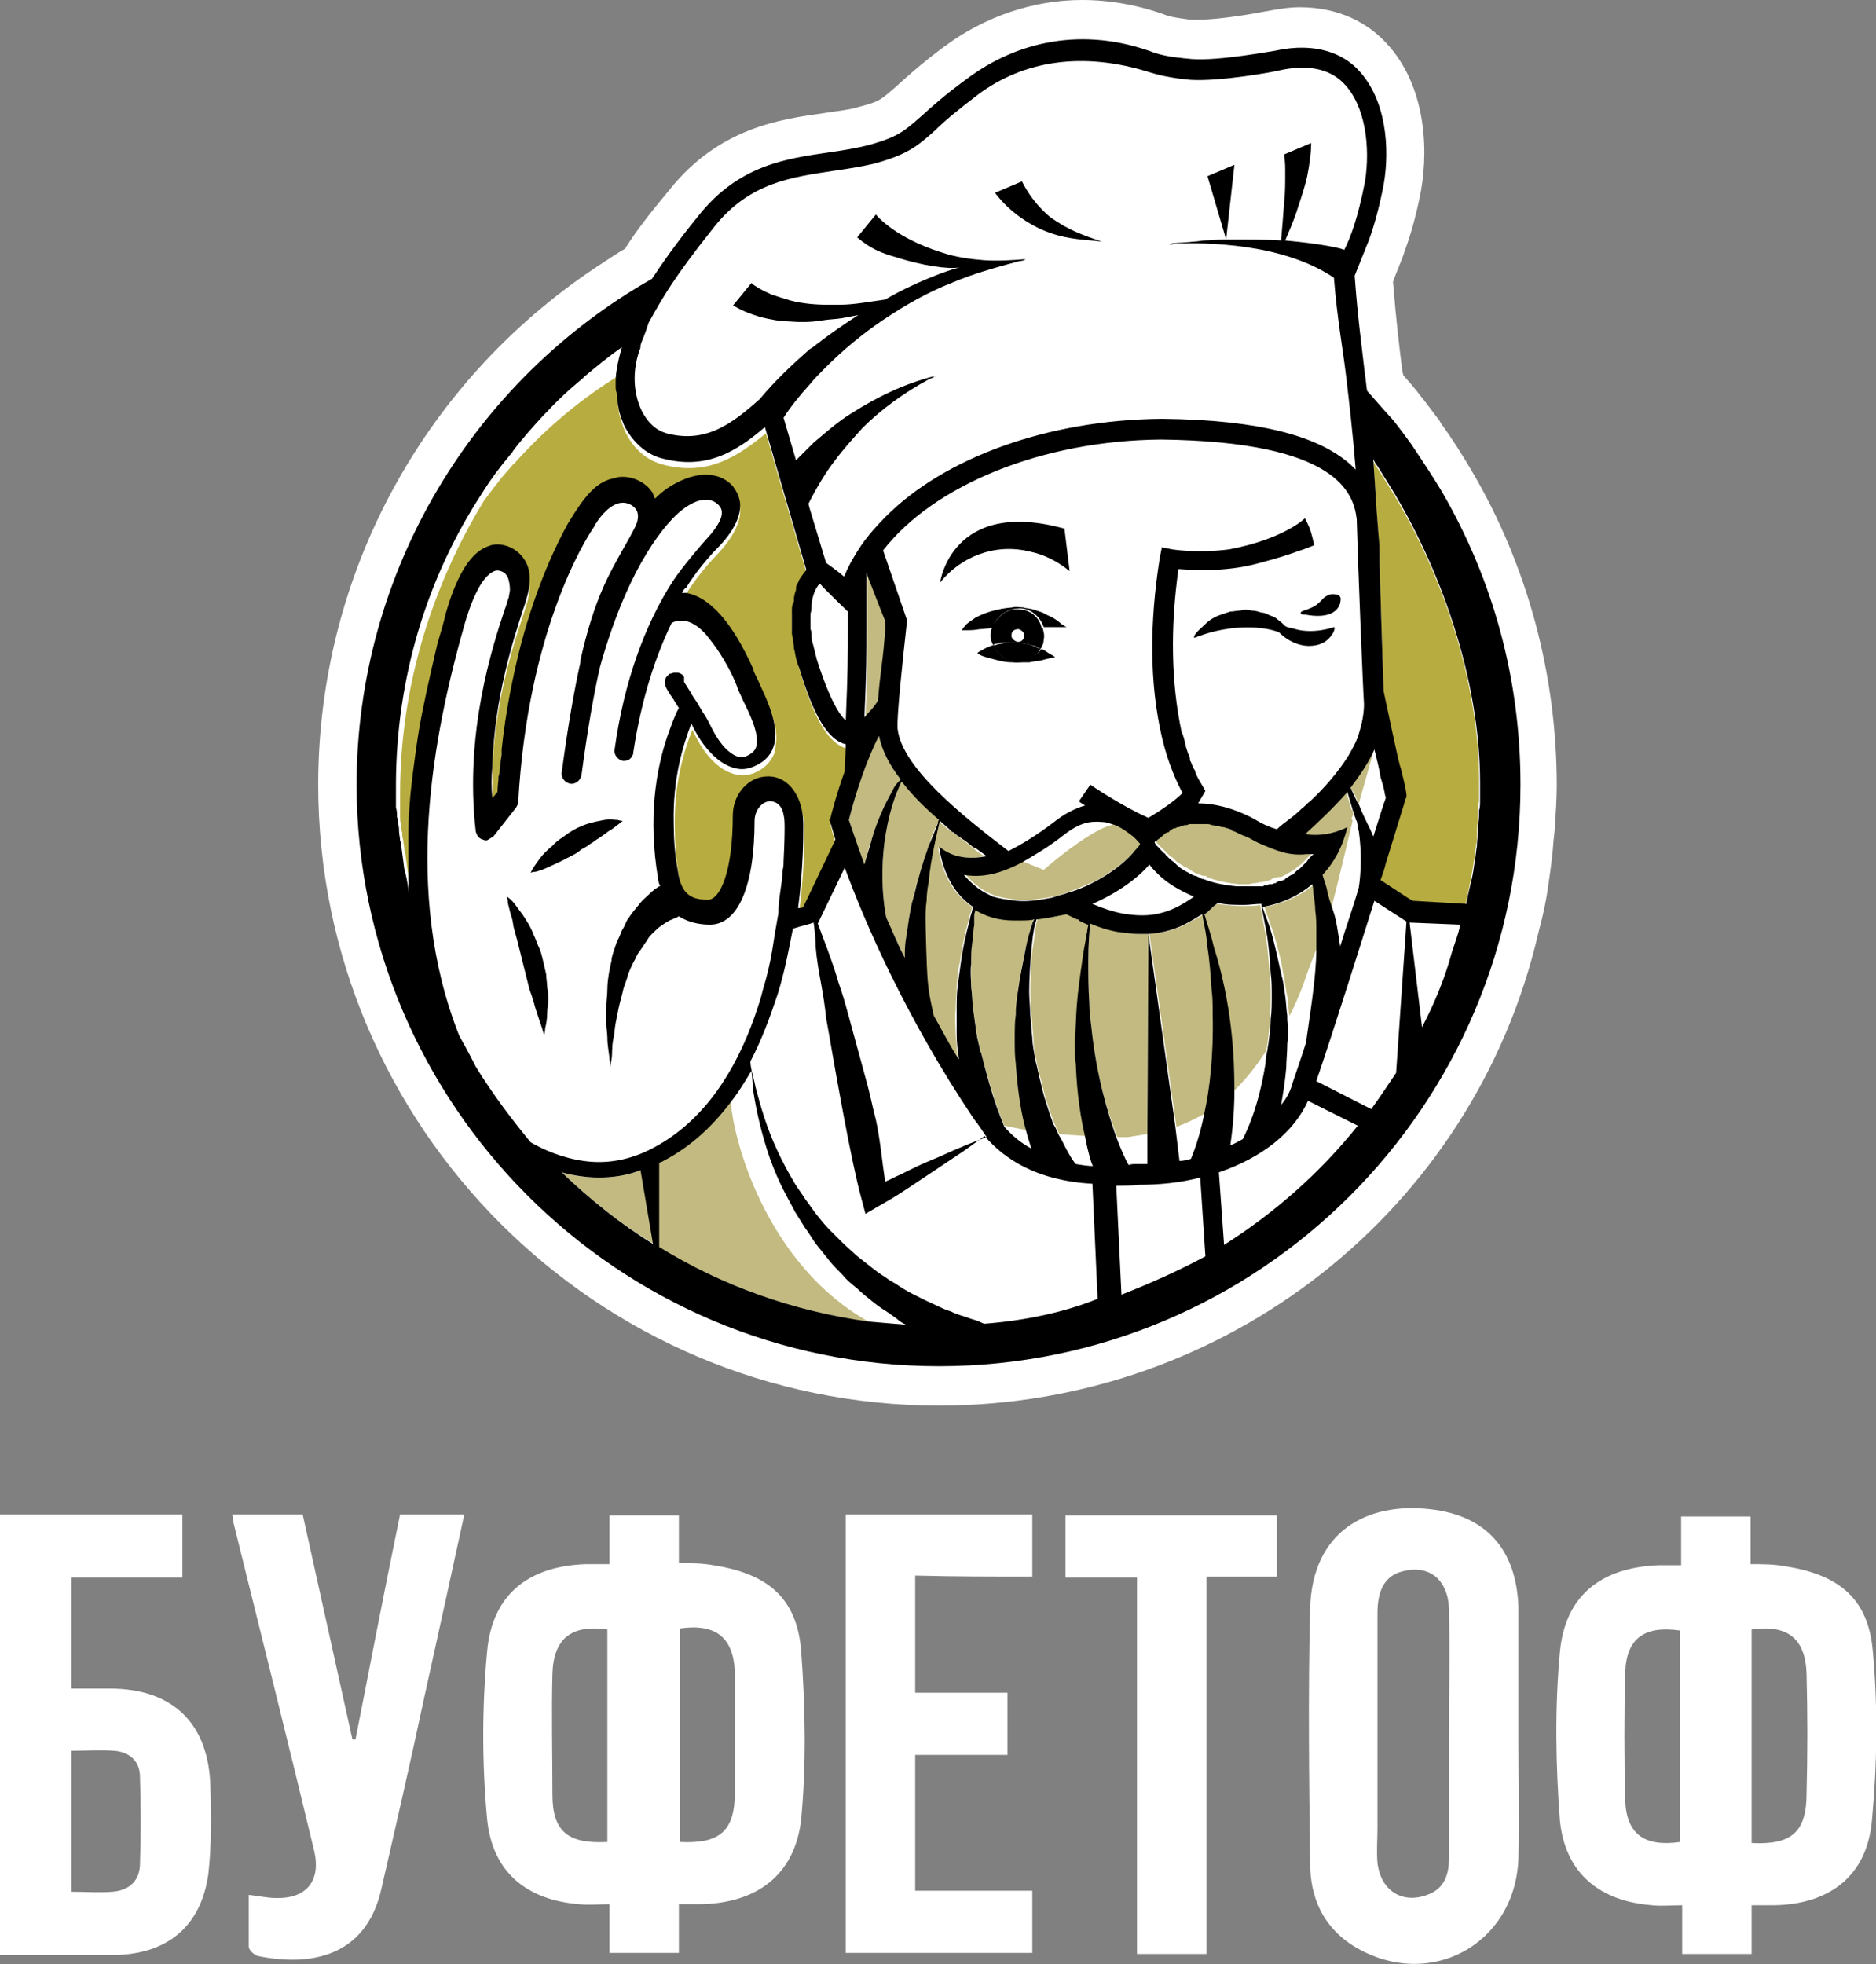 <?xml version="1.0" encoding="UTF-8"?> <svg xmlns="http://www.w3.org/2000/svg" xmlns:xlink="http://www.w3.org/1999/xlink" version="1.1" id="Layer_1" x="0px" y="0px" viewBox="0 0 181 189.5" style="enable-background:new 0 0 181 189.5;" xml:space="preserve"><rect x="0" y="0" width="181" height="189.5" fill="#808080" stroke="none"/> <style type="text/css"> .st0{fill:#FFFFFF;} .st1{fill:none;} .st2{fill:#C2BA80;} .st3{fill:#B7AC40;} </style> <g> <path class="st0" d="M99.6,152.1c0-2.1,0-4,0-6c-6,0-11.9,0-18,0c0,14.2,0,28.3,0,42.3c6.1,0,12,0,18,0c0-2,0-3.9,0-6 c-3.8,0-7.5,0-11.3,0c0-4.4,0-8.7,0-13.1c3,0,5.9,0,8.9,0c0-2.1,0-4,0-6c-3,0-5.9,0-8.9,0c0-3.8,0-7.4,0-11.3 C92.1,152.1,95.8,152.1,99.6,152.1z"></path> <path class="st0" d="M30.3,178.5c0.7,2.9-0.7,4.7-3.7,4.6c-0.8,0-1.7-0.2-2.6-0.3c0,1.8,0,3.4,0,5c0,0.3,0.5,0.8,0.9,0.9 c4.9,1,10.4,0.2,11.9-6.5c1.4-6.1,2.8-12.2,4.1-18.3c1.3-5.9,2.6-11.8,3.9-17.8c-2.1,0-4.2,0-6.2,0c-1.5,7.3-2.9,14.5-4.3,21.7 c-0.1,0-0.2,0-0.3,0c-1.6-7.2-3.2-14.5-4.8-21.7c-2.3,0-4.5,0-6.8,0c0.1,0.4,0.1,0.8,0.2,1.1C25.2,157.7,27.8,168.1,30.3,178.5z"></path> <path class="st0" d="M116.4,188.5c0-12.1,0-24.2,0-36.4c2.4,0,4.6,0,6.8,0c0-2.1,0-4,0-5.9c-6.8,0-13.6,0-20.4,0c0,2,0,3.9,0,6 c2.3,0,4.6,0,6.9,0c0,12.2,0,24.2,0,36.3C112,188.5,114,188.5,116.4,188.5z"></path> <g> <path class="st1" d="M11,168.9c-1.3-0.1-2.7,0-4.1,0c0,4.6,0,9,0,13.6c1.4,0,2.7,0.1,3.9,0c1.5-0.1,2.6-0.9,2.7-2.5 c0.1-2.9,0.1-5.9,0-8.8C13.4,169.8,12.4,169,11,168.9z"></path> <path class="st0" d="M20.3,172.5c-0.1-6.2-3.6-9.6-9.7-9.6c-1.2,0-2.5,0-3.7,0c0-3.6,0-7.1,0-10.7c3.6,0,7.2,0,10.7,0 c0-2.1,0-4,0-6.1c-5.9,0-11.8,0-17.6,0c0,14.2,0,28.3,0,42.5c3.7,0,7.4,0,11.1,0c5.1-0.1,8.3-2.8,9-7.8 C20.4,178.1,20.4,175.3,20.3,172.5z M13.5,180c-0.1,1.6-1.2,2.4-2.7,2.5c-1.2,0.1-2.5,0-3.9,0c0-4.6,0-9.1,0-13.6 c1.4,0,2.8-0.1,4.1,0c1.4,0.1,2.4,0.9,2.5,2.3C13.6,174.2,13.6,177.1,13.5,180z"></path> </g> <g> <path class="st0" d="M180.7,159.4c-0.4-5.2-3.3-7.5-8.5-8.3c-1.1-0.2-2.1-0.2-3.3-0.2c0-1.6,0-3.1,0-4.6c-2.3,0-4.4,0-6.7,0 c0,1.6,0,3.1,0,4.7c-0.8,0-1.5,0-2.1,0c-5.6,0.2-9.1,2.9-9.6,8.4c-0.5,5.4-0.4,10.9,0,16.2c0.5,5.1,3.8,7.8,8.9,8.2 c0.9,0.1,1.8,0,2.9,0c0,1.7,0,3.2,0,4.7c2.3,0,4.4,0,6.7,0c0-1.6,0-3,0-4.7c0.9,0,1.6,0,2.2,0c5.3-0.1,8.9-2.8,9.4-8.1 C181.1,170.4,181.2,164.8,180.7,159.4z M162.1,177.7c-3.5,0.5-5.2-0.8-5.3-4.1c-0.1-4.1-0.1-8.2,0-12.2c0.1-3.3,1.8-4.6,5.3-4.1 C162.1,164.1,162.1,170.9,162.1,177.7z M174.3,173c0,3.7-1.4,5-5.3,4.8c0-6.8,0-13.7,0-20.6c3.5-0.5,5.2,0.9,5.3,4.3 C174.4,165.4,174.4,169.2,174.3,173z"></path> </g> <g> <path class="st0" d="M77.3,159.3c-0.4-5.2-3.3-7.5-8.5-8.3c-1.1-0.2-2.2-0.2-3.3-0.2c0-1.6,0-3.1,0-4.6c-2.2,0-4.4,0-6.7,0 c0,1.6,0,3.1,0,4.7c-0.9,0-1.6,0-2.3,0c-5.5,0.2-9,2.9-9.5,8.4c-0.5,5.4-0.5,10.9,0,16.2c0.5,5.1,3.8,7.8,8.9,8.2 c0.9,0.1,1.9,0,2.9,0c0,1.7,0,3.2,0,4.7c2.3,0,4.4,0,6.7,0c0-1.6,0-3,0-4.7c0.8,0,1.4,0,2.1,0c5.4-0.1,9.1-2.8,9.7-8.2 C77.8,170.2,77.7,164.7,77.3,159.3z M58.6,177.7c-3.8,0.2-5.3-1-5.3-4.6c0-3.9-0.1-7.8,0-11.6c0.1-3.4,1.8-4.8,5.3-4.3 C58.6,163.9,58.6,170.8,58.6,177.7z M70.9,172.9c0,3.7-1.4,5-5.3,4.8c0-6.8,0-13.7,0-20.6c3.5-0.5,5.2,0.9,5.3,4.3 C70.9,165.2,70.9,169.1,70.9,172.9z"></path> </g> <g> <path class="st0" d="M146.5,167.5C146.5,167.5,146.5,167.5,146.5,167.5c0-3.8,0-7.6,0-11.4c0-0.4,0-0.7,0-1.1 c-0.2-5.5-3.1-8.8-8.5-9.4c-6.1-0.7-11.4,2.1-11.6,9.6c-0.2,8.2-0.1,16.4,0,24.5c0,3.3,1.2,6.2,4.3,8.1c7.2,4.3,15.5-0.2,15.8-8.5 C146.6,175.4,146.5,171.4,146.5,167.5z M139.8,167.3c0,4,0,8,0,11.9c0,1.6-0.4,3-2.1,3.6c-2.4,0.9-4.5-0.4-4.8-3.1 c-0.1-1.1,0-2.2,0-3.3c0-6.9,0-13.8,0-20.8c0-2.3,0.8-3.6,2.4-4c2.6-0.7,4.4,0.8,4.5,3.6C139.9,159.4,139.8,163.4,139.8,167.3z"></path> </g> </g> <g> <path class="st0" d="M90.6,135.6c-33,0-59.9-26.9-59.9-59.9c0-20.5,10.4-39.4,27.7-50.5c0.6-0.4,1.2-0.8,1.9-1.2 c1-1.6,2.3-3.3,4.3-5.7c4.8-6,10.7-6.8,15-7.4c1.2-0.2,2.4-0.3,3.3-0.6c2-0.5,2.1-0.7,3.5-1.9c1-0.9,2.4-2.2,4.7-3.9 C95,1.6,99.7,0,104.4,0c2.7,0,5.5,0.5,8.2,1.5c0.6,0.2,1.5,0.3,2.2,0.4l0.4,0c0.1,0,0.3,0,0.5,0c2,0,5.4-0.6,6.4-0.8 c1.1-0.2,2.2-0.4,3.3-0.4c4,0,6.6,1.7,8,3.1c4,3.9,4.5,10.1,3.7,14.6c-0.4,2.1-0.9,4-1.6,5.9c-0.2,0.7-0.8,2-1.1,2.9 c0.3,3.7,0.6,6.2,0.9,8.6l0.1,0.4c0.6,0.7,1.4,1.6,1.5,1.8c0.6,0.7,1.3,1.7,2,2.6l0.1,0.2c1.1,1.5,2.1,3.1,3.1,4.8 c5.3,9.1,8.1,19.5,8.1,30.2c0,1.3-0.1,2.7-0.2,4.3l-0.1,0.9c-0.1,1.5-0.3,2.9-0.5,4.3c-0.2,1.5-0.5,2.9-0.9,4.4l-0.1,0.4 C142.2,116.7,118.3,135.6,90.6,135.6z"></path> <path class="st0" d="M145.1,88.6c0.3-1.3,0.6-2.7,0.8-4c0,0,0-0.1,0-0.1c0.2-1.3,0.4-2.6,0.5-4c0-0.3,0.1-0.5,0.1-0.8 c0.1-1.3,0.2-2.7,0.2-4c0-10.1-2.6-19.7-7.6-28.3c-0.9-1.5-1.9-3-2.9-4.5c-0.3-0.4-1.3-1.8-1.9-2.5c-0.3-0.3-2.4-2.7-2.4-2.7l0,0 c0,0,0,0,0,0c-0.1-0.5-0.1-1-0.2-1.5c-0.3-2.7-0.7-5.4-1-9.6c0,0,1-2.5,1.4-3.5c0.5-1.4,1-3.2,1.4-5.3c0.6-3.4,0.3-8.3-2.6-11.2 c-1.3-1.3-3.8-2.6-7.9-1.7c-0.1,0-5.4,1-8,0.8c-1-0.1-2.4-0.2-3.6-0.6C104.4,2.5,98.1,4,93.2,7.6c-2.2,1.6-3.4,2.7-4.4,3.6 c-1.6,1.4-2.2,2-5.1,2.8c-1.2,0.3-2.4,0.5-3.8,0.7c-4.1,0.6-8.7,1.2-12.6,6.1c-2.2,2.7-3.5,4.6-4.5,6.1c-0.9,0.5-1.7,1-2.6,1.5 c-15.7,10-26,27.6-26,47.3c0,30.9,25.1,56.1,56.1,56.1c26.4,0,48.5-18.3,54.5-42.9C145.1,88.8,145.1,88.7,145.1,88.6z"></path> <path class="st1" d="M72.6,102.7L72.6,102.7c1.1-2.1,1.9-4.3,2.6-6.4C74.6,98.5,73.7,100.7,72.6,102.7z"></path> <path class="st1" d="M115.3,74.3c0-0.1-0.1-0.2-0.1-0.2C115.2,74.2,115.3,74.3,115.3,74.3z"></path> <path class="st1" d="M78.3,59.4c0-0.1,0-0.2,0-0.2C78.3,59.3,78.3,59.3,78.3,59.4z"></path> <path class="st1" d="M73.5,95.1c-0.2,0.9-0.5,1.7-0.8,2.6C73,96.9,73.3,96,73.5,95.1z"></path> <path class="st1" d="M49.7,77.8l-2.2,2.8c-0.1,0.2-0.3,0.3-0.5,0.3c0.2-0.1,0.3-0.2,0.5-0.3L49.7,77.8z"></path> <path class="st1" d="M59,92.5c0.1-0.3,0.1-0.6,0.2-0.9c0.1-0.3,0.2-0.6,0.3-0.9c-0.1,0.3-0.2,0.6-0.3,0.9 C59.1,91.9,59,92.2,59,92.5z"></path> <path class="st1" d="M67.8,68.3c0.3,0.5,0.6,1,0.9,1.6c0.4,0.8,0.9,1.4,1.3,1.9c-0.4-0.4-0.9-1.1-1.3-1.9 C68.4,69.3,68.1,68.8,67.8,68.3z"></path> <path class="st1" d="M59.9,95.5c-0.1,0.5-0.3,1.1-0.4,1.6c-0.1,0.5-0.2,1-0.3,1.5c0.1-0.5,0.2-1,0.3-1.5 C59.6,96.6,59.8,96,59.9,95.5z"></path> <path class="st1" d="M75.5,82.8c0.1-1.9,0.1-3,0.1-3.1c0-0.6-0.1-1-0.1-1.4c0.1,0.4,0.1,0.8,0.1,1.4C75.6,79.8,75.6,81,75.5,82.8z"></path> <path class="st1" d="M60.8,72.6c-0.2,0.3-0.5,0.5-0.8,0.5C60.3,73.1,60.7,72.9,60.8,72.6z"></path> <path class="st1" d="M56.2,111.6c-2.1-0.3-3.9-1.1-5.1-1.8c-1.9-2.3-3.7-4.7-5.3-7.3c1.6,2.6,3.3,5,5.3,7.3 C52.3,110.5,54.1,111.3,56.2,111.6z"></path> <path class="st1" d="M103.8,102.6c0-0.7-0.1-1.5-0.1-2.2C103.8,101.2,103.8,101.9,103.8,102.6z"></path> <path class="st1" d="M114.9,89c-1.2,0.7-2.5,1.1-4,1.2l2.6,18.6l-2.6-18.6C112.4,90.1,113.6,89.7,114.9,89z"></path> <path class="st1" d="M93.9,81.8C93.9,81.8,93.9,81.8,93.9,81.8c-0.4-0.3-0.7-0.5-1-0.8C93.3,81.3,93.6,81.5,93.9,81.8 C93.9,81.8,93.9,81.8,93.9,81.8z"></path> <path class="st1" d="M94,88.8c0,0.1,0,0.2,0,0.3c-0.1,0.6-0.1,1.2-0.2,1.8c0.1-0.7,0.1-1.3,0.2-1.8C94,89,94,88.9,94,88.8z"></path> <path class="st1" d="M103.3,111.5c0.3,0.5,0.5,0.7,0.5,0.7c0.5,0.1,1.1,0.2,1.8,0.2c-0.6,0-1.2-0.1-1.8-0.2 C103.8,112.2,103.6,112,103.3,111.5z"></path> <path class="st1" d="M94,97.3c0.1,0.7,0.2,1.5,0.3,2.2c0.1,0.7,0.3,1.3,0.4,1.9c-0.1-0.6-0.3-1.2-0.4-1.9 C94.2,98.8,94,98.1,94,97.3z"></path> <path class="st1" d="M52.5,40c0.1-0.1,0.2-0.2,0.4-0.4C52.8,39.8,52.6,39.9,52.5,40z"></path> <path class="st1" d="M56.1,36.5c0.1-0.1,0.2-0.1,0.2-0.2C56.3,36.4,56.2,36.4,56.1,36.5z"></path> <path class="st1" d="M132.8,49.1L132.8,49.1c-0.1-1.7-0.2-3.2-0.3-4.6C132.6,45.9,132.7,47.4,132.8,49.1z"></path> <path class="st1" d="M49.3,43.7c0.1-0.1,0.2-0.2,0.3-0.4C49.5,43.5,49.4,43.6,49.3,43.7z"></path> <path class="st1" d="M60.1,33.3L60.1,33.3L60.1,33.3L60.1,33.3z"></path> <path class="st1" d="M133.3,74.9c0.2,0.6,0.3,1,0.4,1.5C133.5,75.9,133.4,75.5,133.3,74.9z"></path> <path class="st1" d="M121.3,85.5C121.3,85.5,121.3,85.5,121.3,85.5c0.1,0,0.1,0,0.1,0C121.3,85.5,121.3,85.5,121.3,85.5 C121.3,85.5,121.3,85.5,121.3,85.5z"></path> <path class="st1" d="M78.3,60.7c0-0.2,0-0.3,0-0.5C78.3,60.3,78.3,60.5,78.3,60.7z"></path> <path class="st1" d="M78.8,63.6c-0.1-0.4-0.2-0.8-0.3-1.2C78.6,62.8,78.7,63.2,78.8,63.6z"></path> <path class="st1" d="M78.4,62c-0.1-0.2-0.1-0.5-0.1-0.7C78.4,61.5,78.4,61.7,78.4,62z"></path> <path class="st1" d="M75,87.7c-0.2,1.1-0.4,2.3-0.6,3.6C74.7,90.1,74.9,88.9,75,87.7z"></path> <path class="st1" d="M99.9,88.7L99.9,88.7c0,0,0,0.1-0.1,0.1C99.9,88.8,99.9,88.7,99.9,88.7z"></path> <path class="st1" d="M117.4,79.6L117.4,79.6C117.4,79.6,117.4,79.6,117.4,79.6L117.4,79.6z"></path> <path class="st1" d="M130,76.4c0.1,0.4,0.3,1,0.5,1.7l0,0C130.3,77.4,130.1,76.8,130,76.4c-1.3,1.5-2.7,2.9-4.2,4.1 C127.2,79.3,128.7,77.9,130,76.4z"></path> <path class="st1" d="M115.2,86.5c-1.4-0.6-2.6-1.3-3.5-2.2C112.6,85.2,113.8,86,115.2,86.5L115.2,86.5z"></path> <path class="st1" d="M126.1,82.3c-0.9,0.1-1.6,0-2.4-0.2C124.4,82.3,125.2,82.4,126.1,82.3L126.1,82.3z"></path> <path class="st1" d="M130.5,78.4c0-0.1,0-0.1,0-0.1l0,0C130.5,78.3,130.5,78.4,130.5,78.4z"></path> <path class="st1" d="M117.6,79.6c0.2,0,0.3,0.1,0.5,0.1C117.9,79.7,117.7,79.7,117.6,79.6L117.6,79.6L117.6,79.6L117.6,79.6z"></path> <path class="st1" d="M98.7,17.5c0.9,2,2.3,3.2,2.8,3.5c1.7,1.3,3.1,1.7,4.9,2.3c-1.9-0.1-3.7-0.2-5.9-1.2c-0.9-0.4-2.9-1.5-4.4-3.5 L98.7,17.5z"></path> <path class="st1" d="M126.4,50.8c-0.3-0.9-0.5-1-0.5-1s0.4,0.7,0.6,1.4l0,0L126.4,50.8C126.4,50.8,126.4,50.8,126.4,50.8z"></path> <path class="st1" d="M49,55.7c0.1,0.3,0.2,0.7,0.2,1.2C49.2,56.4,49.1,56,49,55.7z"></path> <path class="st1" d="M126.8,52.5c-1.1,0.5-1.4,0.6-1.9,0.7c0.5-0.2,0.8-0.3,1.9-0.5L126.8,52.5z"></path> <path class="st1" d="M116.4,76.3c0,0-0.4,0.7-0.7,1.2c0.3-0.4,0.5-0.6,0.5-0.8L116.4,76.3z"></path> <path class="st1" d="M65.9,59.6c0.5,0.1,1.2,0.4,2,1.3C67.1,60,66.4,59.7,65.9,59.6z"></path> <path class="st1" d="M75.4,83.7c0,0.6-0.1,1.2-0.2,1.9C75.4,84.9,75.4,84.3,75.4,83.7z"></path> <path class="st1" d="M65.5,68.2c-0.2-0.3-0.3-0.5-0.5-0.8C65.2,67.6,65.3,67.9,65.5,68.2L65.5,68.2z"></path> <path class="st1" d="M71,65.8c0.1,0.4,0.4,0.9,0.6,1.4C71.4,66.7,71.2,66.2,71,65.8z"></path> <path class="st1" d="M67.9,60.9c0.4,0.5,0.9,1.1,1.4,1.9C68.9,62,68.4,61.4,67.9,60.9z"></path> <rect x="77.9" y="54.8" class="st1" width="0" height="0"></rect> <path class="st1" d="M114.9,73.4c-0.1-0.1-0.1-0.2-0.1-0.4C114.8,73.2,114.9,73.3,114.9,73.4z"></path> <path class="st1" d="M114.5,72.3c0-0.1-0.1-0.2-0.1-0.4C114.4,72,114.5,72.1,114.5,72.3z"></path> <path class="st1" d="M85.2,53L85.2,53L85.2,53L85.2,53L85.2,53z"></path> <path class="st1" d="M115.6,75.1C115.6,75.1,115.6,75.1,115.6,75.1C115.7,75.1,115.6,75.1,115.6,75.1 C115.6,75,115.6,75.1,115.6,75.1z"></path> <path class="st1" d="M85.2,53l2.3,6.7L85.2,53z"></path> <path class="st1" d="M76.4,61.3C76.4,61.3,76.4,61.3,76.4,61.3c0-0.2,0-0.4-0.1-0.6c0,0,0,0.1,0,0.1C76.4,61,76.4,61.1,76.4,61.3z"></path> <path class="st1" d="M76.6,62.7C76.6,62.7,76.6,62.7,76.6,62.7c0-0.1,0-0.3-0.1-0.4c0,0.1,0,0.2,0.1,0.3 C76.6,62.6,76.6,62.7,76.6,62.7z"></path> <polygon class="st1" points="80,79.4 80,79.1 80,79.1 "></polygon> <path class="st1" d="M130.9,50.1c0,0,0-0.1,0-0.1c0,0.1,0,0.2,0,0.2C130.9,50.2,130.9,50.1,130.9,50.1z"></path> <path class="st2" d="M126.1,82.3L126.1,82.3L126.1,82.3z"></path> <path class="st2" d="M117.5,79.6L117.5,79.6c0,0-0.1,0-0.1,0l0,0C117.4,79.6,117.5,79.6,117.5,79.6z"></path> <path class="st2" d="M130.5,78.3L130.5,78.3c0-0.1,0-0.1-0.1-0.2l0,0C130.5,78.2,130.5,78.2,130.5,78.3z"></path> <path class="st1" d="M99.5,110.8c-0.1-0.4-0.3-0.9-0.5-1.7c-0.8-0.1-1.5-0.3-2.1-0.4C97.6,109.4,98.5,110.2,99.5,110.8z"></path> <path class="st2" d="M97.8,88.7c-1.4-0.1-2.7-0.4-3.7-1c0,0,0,0,0,0c0,0.2,0,0.3-0.1,0.5c0,0.1,0,0.1,0,0.2c0,0,0,0.1,0,0.1 c0,0.1,0,0.1,0,0.2c0,0,0,0.1,0,0.1c0,0.1,0,0.2,0,0.3c-0.1,0.6-0.1,1.2-0.2,1.8c-0.1,0.7-0.1,1.3-0.1,2c0,0.7,0,1.4,0,2.2 c0.1,0.7,0.1,1.5,0.2,2.2c0.1,0.7,0.2,1.5,0.3,2.2c0.1,0.7,0.3,1.3,0.4,1.9c0,0.1,0,0.1,0.1,0.2c0.2,0.9,0.4,1.6,0.6,2.3 c0.6,2.1,1.2,3.7,1.6,4.7l0,0c0.6,0.1,1.3,0.3,2.1,0.4c-0.4-1.4-0.8-3.5-1-6.5c0-0.8-0.1-1.6-0.1-2.4c0-0.8,0.1-1.6,0.1-2.3 c0.1-0.8,0.1-1.5,0.2-2.2c0.2-1.5,0.5-2.8,0.7-3.9c0.3-1.1,0.5-2.1,0.7-2.7c0-0.1,0.1-0.2,0.1-0.3c0,0,0-0.1,0.1-0.1 c-0.5,0.1-1,0.1-1.4,0.1C98.3,88.8,98.1,88.8,97.8,88.7z"></path> <path class="st1" d="M78.9,89c0.3,0.8,0.6,1.6,0.9,2.4c0.4,1.1,0.7,2.2,1.1,3.3c0.4,1.1,0.7,2.2,1,3.3c0.3,1.1,0.6,2.2,0.9,3.3 c0.3,1.1,0.6,2.2,0.9,3.3c0.3,1.1,0.5,2.2,0.8,3.3c0.4,1.8,0.6,4,0.9,6c0.5-0.2,1-0.5,1.5-0.7c1-0.5,2-0.9,3-1.4s2-0.9,3-1.3 c0.8-0.3,1.6-0.6,2.3-0.9c-0.5-0.5-0.9-1.1-1.2-1.7c-6.6-9.8-10.6-19.1-12.5-24.3L78.9,89z"></path> <path class="st1" d="M78.3,60.7c0,0.2,0,0.4,0.1,0.6c0,0.2,0.1,0.5,0.1,0.7c0,0.1,0.1,0.3,0.1,0.4c0.1,0.4,0.2,0.8,0.3,1.2 c1.3,4.1,2.2,5.5,2.8,5.9c0.2-4.7,0.2-6.3,0.2-8.8c0-0.5,0-1.1,0-1.7c0,0-2.3-2.3-2.7-2.7c-0.5,0.6-0.8,1.6-0.9,2.9 c0,0.1,0,0.2,0,0.2c0,0.2,0,0.5,0,0.8C78.3,60.3,78.3,60.5,78.3,60.7z"></path> <path class="st1" d="M132.2,79.9c0.1,0.3,0.2,0.5,0.3,0.7c0.6-1.9,1-3.3,1.2-3.7c0-0.2-0.1-0.3-0.1-0.5c-0.1-0.5-0.2-0.9-0.4-1.5 c-0.2-0.7-0.4-1.5-0.6-2.7l-1.5,5.3C131.4,78.2,131.9,79.1,132.2,79.9z"></path> <path class="st2" d="M130.5,76.3c0.1,0.1,0.3,0.5,0.5,1.1c0,0,0,0.1,0.1,0.1l1.5-5.3l0,0c-0.6,1.3-1.4,2.6-2.3,3.7 C130.4,76.1,130.4,76.2,130.5,76.3z"></path> <path class="st1" d="M130.6,78.8c0-0.1-0.1-0.2-0.1-0.3c0-0.1,0-0.1,0-0.1C130.6,78.4,130.6,78.6,130.6,78.8z"></path> <path class="st1" d="M130.4,78.1c-0.2-0.7-0.4-1.3-0.5-1.7C130.1,76.8,130.3,77.4,130.4,78.1z"></path> <path class="st1" d="M128.4,87.9c0.1,0.5,0.3,1.1,0.4,1.6c0.1,0.7,0.3,1.3,0.3,1.9c0.6-2,1.3-3.9,1.8-5.7c0.2-1.3,0.3-3.3,0-5.4 c0-0.3-0.1-0.7-0.2-1c0-0.1,0-0.1-0.1-0.2c-0.6,2.6-1.6,6.5-2.2,8.9C128.4,88,128.4,87.9,128.4,87.9z"></path> <path class="st2" d="M130.5,78.3c0-0.1,0-0.1-0.1-0.2c-0.2-0.7-0.4-1.3-0.5-1.7c-1.3,1.5-2.7,2.9-4.2,4.1c0,0,0,0.1,0.1,0.1 c1.8,0.2,3.1-0.3,3.9-0.7c-0.5,1.9-1.3,3.4-2.4,4.6c0.1,0.4,0.3,0.8,0.4,1.3c0.2,0.6,0.4,1.2,0.5,1.8c0,0.1,0.1,0.2,0.1,0.3 c0,0,0,0,0,0c0,0.1,0,0.1,0,0.2c0.7-2.5,1.6-6.4,2.2-8.9c0-0.1-0.1-0.2-0.1-0.3C130.6,78.6,130.6,78.4,130.5,78.3z"></path> <path class="st1" d="M107.7,109.7c0.5,1.3,1,2.2,1.2,2.7c0.2,0,0.4,0,0.7-0.1h0.1c0.3,0,0.6,0,1,0v-2.9c-0.7,0.1-1.3,0.2-1.9,0.3 C108.4,109.7,108.1,109.7,107.7,109.7z"></path> <path class="st2" d="M108.8,109.7c0.6-0.1,1.3-0.2,1.9-0.3l0.1-19.3c-0.2,0-0.4,0-0.7,0c-0.4,0-0.9,0-1.4-0.1 c-0.1,0-1.4-0.1-3.5-0.9c-0.1,0.6-0.2,1.9-0.2,3.6c0,1.2,0,2.6,0.1,4.1c0,0.7,0.1,1.5,0.2,2.3c0.5,4.8,1.6,8.3,2.5,10.6 C108.1,109.7,108.4,109.7,108.8,109.7z"></path> <path class="st1" d="M105.4,87.2c2.1,0.9,3.4,1,3.4,1c1.4,0.1,2.5,0.1,3.5-0.2c1-0.3,1.9-0.8,2.9-1.5c-1.4-0.6-2.6-1.3-3.5-2.2 c-0.3-0.3-0.6-0.6-0.9-0.9C109.7,84.8,107.7,86.2,105.4,87.2z"></path> <path class="st1" d="M102.7,110.6c0.2,0.4,0.4,0.6,0.5,0.9c0.3,0.5,0.5,0.7,0.5,0.7c0.5,0.1,1.1,0.2,1.8,0.2 c-0.1,0-0.1-0.1-0.2-0.1c-0.1-0.2-0.4-1.1-0.7-2.7c-0.9-0.1-1.8-0.1-2.6-0.2C102.4,109.9,102.6,110.3,102.7,110.6z"></path> <path class="st2" d="M100,102.3c0.1,0.7,0.3,1.4,0.5,2.1c0.2,1,0.5,2,0.8,2.8c0.3,0.9,0.6,1.6,0.9,2.2l0,0c0.8,0.1,1.6,0.1,2.6,0.2 c-0.4-1.7-0.7-4.1-0.9-7c0-0.7-0.1-1.5-0.1-2.2c0-2.3,0.2-4.9,0.7-7.7c0.2-1.3,0.4-2.3,0.5-3c0.1-0.2,0.1-0.4,0.1-0.6 c-0.2-0.1-0.4-0.1-0.5-0.2c-0.1-0.1-0.3-0.1-0.4-0.2c-0.1,0-0.1-0.1-0.1-0.1c-0.2-0.1-0.4-0.2-0.5-0.2c0,0,0,0,0,0 c-0.2-0.1-0.4-0.2-0.6-0.3c-0.9,0.3-1.9,0.5-2.9,0.5v0c0,0.1,0,0.2-0.1,0.4c-0.1,0.7-0.2,1.6-0.4,2.7c-0.1,1.1-0.2,2.5-0.2,3.9 c0,0.7,0,1.4,0.1,2.2c0.1,0.7,0.1,1.5,0.2,2.2C99.7,100.9,99.8,101.6,100,102.3z"></path> <path class="st1" d="M112,42.3c-11.5,0.1-22,4.4-26.8,10.7l2.3,6.7l0,0.2c-0.4,3.5-1,9.2-0.9,10.3C87,74,93,78.7,97.2,81.9 c1.2-0.6,2.7-1.5,4.4-2.8c1-0.8,2-1.3,3-1.6c-0.3-0.2-0.5-0.4-0.6-0.4l1.1-1.6c0,0,2.9,2,5.6,3.2c2-1.2,3-2,3.3-2.4 c-0.5-0.9-1.4-2.8-2-5.4c-1.2-5.2-1.2-11.1-0.2-17.3l0.2-1l1,0.2c0,0,2.4,0.4,5.5,0c5.3-1.1,7.3-3,7.3-3s0.2,0.2,0.5,1h0l0.1,0.4 c0.2,0.7,0.3,1.2,0.3,1.2s0,0,0,0l0.1,0.2c-1.1,0.2-1.4,0.4-1.9,0.5c-0.6,0.2-1.4,0.5-3.7,1.1c-3.2,0.8-6.1,0.7-7.5,0.5 c-0.9,5.7-0.7,10.9,0.3,15.7c0.1,0.5,0.2,0.9,0.4,1.3c0,0.1,0.1,0.2,0.1,0.4c0.1,0.3,0.2,0.5,0.3,0.8c0.1,0.1,0.1,0.2,0.1,0.4 c0.1,0.2,0.2,0.5,0.3,0.7c0,0.1,0.1,0.2,0.1,0.2c0.1,0.3,0.2,0.5,0.3,0.7c0,0,0,0,0,0c0.3,0.5,0.7,1.2,0.7,1.2l-0.2,0.4 c-0.1,0.1-0.2,0.4-0.5,0.8c1.5,0,3.3,0.4,5.4,1.5c0.8,0.4,1.6,0.7,2.2,1c0.3-0.2,0.7-0.5,1.1-0.9c0.4-0.3,0.8-0.7,1.3-1.1 c2-1.8,4.4-4.4,5.5-7.2c0.3-0.9,0.5-1.9,0.5-2.9c0-1.3-0.5-13.9-0.7-17.7c0-0.1,0-0.2,0-0.2C130.5,47.6,129,42.6,112,42.3z M102.3,60.5c-0.1,0-0.3,0-0.5,0c-0.2,0-0.4,0-0.7,0c-0.2,0-0.3,0-0.5,0c0.1,0.4,0.2,0.7,0.1,1.1c-0.1,0.3-0.2,0.6-0.3,0.9 c0.1,0,0.1,0.1,0.2,0.1c0.3,0.2,0.6,0.3,0.8,0.5c0.2,0.1,0.3,0.2,0.3,0.2s-0.1,0.1-0.4,0.1c-0.2,0.1-0.5,0.2-0.9,0.2 s-0.7,0.1-1.2,0.2c-0.4,0.1-0.9,0.1-1.3,0c-0.5,0-0.9-0.1-1.3-0.1c-0.4-0.1-0.8-0.2-1.2-0.3c-0.4-0.1-0.7-0.2-0.9-0.3 c-0.2-0.1-0.3-0.2-0.3-0.2s0.1-0.1,0.3-0.2c0.2-0.1,0.5-0.3,0.8-0.4c0.1-0.1,0.3-0.1,0.5-0.2c-0.2-0.4-0.2-0.8-0.2-1.3 c0-0.1,0.1-0.2,0.1-0.3c-0.5,0-0.9,0.1-1.3,0.1c-0.5,0-0.9,0.1-1.2,0.1c-0.3,0-0.5,0-0.5,0s0.1-0.1,0.3-0.4c0.2-0.2,0.5-0.5,1-0.8 c0.9-0.5,2.2-1,3.6-1c0.4,0,0.7,0,1,0c0.3,0,0.7,0.1,1,0.2c0.3,0.1,0.6,0.2,0.9,0.3c0.3,0.1,0.5,0.2,0.8,0.4c0.5,0.2,0.8,0.5,1,0.7 c0.2,0.2,0.4,0.3,0.4,0.3S102.6,60.5,102.3,60.5z M99.3,53.2c-3.3-0.7-6.6,0.6-8.6,3c0,0,1.1-8.2,11.9-5.3l0.5,4.1 C102.1,54.1,100.8,53.5,99.3,53.2z M128.7,61c-0.2,0.4-0.7,1.1-2,1.2c-0.8,0.1-2.1-0.2-3.2-1.3c-1.4-0.5-4.5-0.7-7.8,0.4 c-0.5,0.2-0.4,0.1-0.4,0.1s0.1-0.2,0.2-0.4c0.2-0.2,0.5-0.5,0.9-0.9s0.9-0.6,1.5-0.9c0.3-0.1,0.6-0.2,0.9-0.3 c0.3-0.1,0.7-0.1,1-0.1c0.3,0,0.7,0,1,0c0.3,0,0.7,0.1,1,0.2c0.3,0.1,0.6,0.2,0.9,0.3c0.3,0.1,0.5,0.3,0.7,0.4 c0.3,0.2,0.5,0.4,0.7,0.6c0.3,0.2,0.8,0.3,1,0.3c1.8,0.4,3.7-0.2,3.7-0.2S128.9,60.5,128.7,61z M129.4,58.2 c-0.5,1.6-2.8,1.2-3.3,1.1c-0.5-0.1-0.5-0.2-0.5-0.2c0-0.1,0.3-0.2,0.3-0.2c1.2-0.4,1.5-0.9,1.9-1.2c0.6-0.5,1.1-0.4,1.5-0.2 C129.5,57.6,129.4,58,129.4,58.2z"></path> <path class="st1" d="M98.3,60.7C98.3,60.7,98.2,60.7,98.3,60.7c-0.4,0-0.7,0.2-0.7,0.5c-0.1,0.3,0.2,0.7,0.5,0.7 c0.4,0.1,0.7-0.2,0.7-0.5C98.9,61,98.6,60.7,98.3,60.7z"></path> <path d="M99.5,60.5c-0.6,0-1.2,0-1.8,0c-0.6,0-1.2,0.1-1.8,0.1c-0.1,0-0.2,0-0.2,0c0,0.1-0.1,0.2-0.1,0.3c-0.1,0.5,0,0.9,0.2,1.3 c0.2-0.1,0.5-0.1,0.7-0.2C97,62,97.5,62,98,62c0.5,0,1,0.1,1.4,0.2c0.4,0.1,0.7,0.2,1,0.4c0.2-0.3,0.3-0.6,0.3-0.9 c0.1-0.4,0-0.7-0.1-1.1c-0.1,0-0.2,0-0.2,0C100.1,60.5,99.8,60.5,99.5,60.5z M98.1,61.9c-0.3-0.1-0.6-0.4-0.5-0.7 c0-0.3,0.3-0.5,0.6-0.5c0,0,0.1,0,0.1,0c0.3,0.1,0.6,0.4,0.5,0.7C98.8,61.7,98.5,62,98.1,61.9z"></path> <path d="M102.4,60.2c-0.2-0.2-0.6-0.5-1-0.7c-0.2-0.1-0.5-0.2-0.8-0.4c-0.3-0.1-0.6-0.2-0.9-0.3c-0.3-0.1-0.7-0.1-1-0.2 c-0.3,0-0.7-0.1-1,0c-1.4,0.1-2.7,0.5-3.6,1c-0.4,0.3-0.8,0.5-1,0.8c-0.2,0.2-0.3,0.4-0.3,0.4s0.2,0,0.5,0c0.3,0,0.7,0,1.2-0.1 c0.4,0,0.9-0.1,1.3-0.1c0.3-1.2,1.5-2,2.8-1.9c1,0.1,1.8,0.9,2.1,1.8c0.2,0,0.4,0,0.5,0c0.2,0,0.5,0,0.7,0c0.2,0,0.4,0,0.5,0 c0.3,0,0.5,0,0.5,0S102.7,60.4,102.4,60.2z"></path> <path d="M98.5,58.8c-1.3-0.2-2.4,0.7-2.8,1.9c0.1,0,0.2,0,0.2,0c0.6,0,1.2-0.1,1.8-0.1c0.6,0,1.2,0,1.8,0c0.3,0,0.5,0,0.8,0 c0.1,0,0.2,0,0.2,0C100.3,59.6,99.5,58.9,98.5,58.8z"></path> <path d="M98.2,63.8c-0.1,0-0.2,0-0.3,0c-0.9-0.1-1.7-0.7-2-1.6c-0.2,0.1-0.3,0.1-0.5,0.2c-0.3,0.1-0.6,0.3-0.8,0.4 c-0.2,0.1-0.3,0.2-0.3,0.2s0.1,0.1,0.3,0.2c0.2,0.1,0.5,0.2,0.9,0.3c0.4,0.1,0.7,0.2,1.2,0.3c0.4,0.1,0.9,0.1,1.3,0.1s0.9,0,1.3,0 c0.4-0.1,0.8-0.1,1.2-0.2c0.4-0.1,0.7-0.2,0.9-0.2c0.2-0.1,0.4-0.1,0.4-0.1s-0.1-0.1-0.3-0.2c-0.2-0.1-0.5-0.3-0.8-0.5 c-0.1,0-0.1-0.1-0.2-0.1C100,63.3,99.1,63.8,98.2,63.8z"></path> <path d="M98,62c-0.5,0-1,0-1.4,0.1c-0.2,0-0.5,0.1-0.7,0.2c0.3,0.8,1.1,1.4,2,1.6c0.1,0,0.2,0,0.3,0c0.9,0,1.8-0.5,2.2-1.3 c-0.3-0.1-0.7-0.3-1-0.4C99,62.1,98.5,62,98,62z"></path> <path class="st2" d="M93.9,81.8c-0.3-0.2-0.6-0.5-0.9-0.7c-0.1-0.1-0.2-0.1-0.3-0.2c-0.2-0.2-0.5-0.4-0.8-0.6 c-0.1-0.1-0.2-0.2-0.3-0.2c-0.3-0.3-0.7-0.5-1-0.9c0,0.1-0.1,0.2-0.1,0.3c-0.1,0.5-0.3,1.3-0.5,2.3c-0.2,1-0.4,2.1-0.5,3.3 c-0.1,0.6-0.1,1.2-0.2,1.8c-0.1,0.6-0.1,1.3-0.1,1.9c0,0.6,0.1,4.6,0.2,5.7c0.2,1.4,0.4,2.6,0.6,3.5c0.7,1.3,1.5,2.7,2.4,4.2 c0,0,0-0.1,0-0.1c-0.1-0.7-0.1-1.5-0.2-2.3c0-0.8-0.1-1.6,0-2.4c0-0.8,0.1-1.6,0.1-2.3c0.1-0.8,0.1-1.5,0.3-2.2 c0.2-1.4,0.5-2.8,0.8-3.9c0.1-0.3,0.1-0.5,0.2-0.8c0.1-0.2,0.1-0.4,0.2-0.7v0c-1.8-1.2-2.9-3.2-3.3-5.8c0.3,0.1,1.5,1.5,4.5,0.9 C94.6,82.4,94.2,82.1,93.9,81.8C93.9,81.8,93.9,81.8,93.9,81.8z"></path> <path class="st1" d="M119.5,85.6c0.2,0,0.4,0,0.6,0C119.9,85.6,119.7,85.6,119.5,85.6C119.5,85.6,119.5,85.6,119.5,85.6z"></path> <path class="st1" d="M116.3,84.9C116.3,84.9,116.3,84.9,116.3,84.9s-0.1,0-0.1,0C116.2,84.9,116.3,84.9,116.3,84.9z"></path> <path class="st1" d="M120.4,85.6c0.1,0,0.1,0,0.1,0c0,0,0,0,0,0C120.5,85.6,120.5,85.6,120.4,85.6c0.1,0.1,0.1,0,0.2,0 c0.1,0,0.1,0,0.2,0c-0.2,0-0.5,0-0.7,0.1C120.2,85.6,120.3,85.6,120.4,85.6z"></path> <path class="st1" d="M114.5,84c0.1,0,0.1,0.1,0.2,0.1C114.6,84.1,114.5,84,114.5,84L114.5,84z"></path> <path class="st1" d="M115.6,84.6L115.6,84.6C115.6,84.6,115.5,84.6,115.6,84.6C115.5,84.5,115.5,84.6,115.6,84.6z"></path> <path class="st1" d="M121,85.5c0.1,0,0.1,0,0.2,0c0,0,0.1,0,0.1,0c0,0,0,0,0,0s0.1,0,0.1,0c0.1,0,0.1,0,0.2,0c0,0,0,0,0.1,0 C121.4,85.5,121.2,85.5,121,85.5C120.9,85.5,121,85.5,121,85.5z"></path> <path class="st1" d="M112.6,82.6C112.7,82.6,112.7,82.6,112.6,82.6c0.1,0.2,0.2,0.2,0.2,0.3C112.8,82.8,112.7,82.6,112.6,82.6 C112.6,82.5,112.6,82.6,112.6,82.6z"></path> <path class="st1" d="M124.8,84c-0.1,0.1-0.2,0.1-0.3,0.2c0.1,0,0.1-0.1,0.2-0.1C124.7,84.1,124.7,84.1,124.8,84z"></path> <path class="st1" d="M122.6,85.1L122.6,85.1L122.6,85.1c0.1,0,0.1,0,0.1,0c0.1,0,0.2-0.1,0.3-0.1c0,0,0.1,0,0.1,0 c0.1,0,0.1,0,0.1-0.1C123,85,122.8,85.1,122.6,85.1C122.6,85.2,122.6,85.2,122.6,85.1z"></path> <path class="st1" d="M125.4,83.6c0.1-0.1,0.1-0.1,0.2-0.2c-0.1,0.1-0.2,0.2-0.3,0.3C125.3,83.6,125.3,83.6,125.4,83.6z"></path> <path class="st1" d="M123.4,84.8C123.4,84.8,123.4,84.8,123.4,84.8c0.1,0,0.1-0.1,0.1-0.1c0.1-0.1,0.2-0.1,0.4-0.2l0,0 c0,0,0.1-0.1,0.1-0.1c0,0,0,0,0,0C123.8,84.6,123.6,84.8,123.4,84.8z"></path> <path class="st1" d="M121.8,85.4c0.1,0,0.1,0,0.2,0l0,0l0,0c0.1,0,0.2,0,0.2-0.1c0.1,0,0.1,0,0.1,0c0,0,0,0,0.1,0 C122.1,85.3,121.9,85.4,121.8,85.4C121.7,85.4,121.8,85.4,121.8,85.4z"></path> <path class="st1" d="M117.4,79.6c-0.1,0-0.3-0.1-0.4-0.1c0,0-0.1,0-0.1,0c-0.2,0-0.3-0.1-0.5-0.1l0,0 C116.7,79.4,117.1,79.5,117.4,79.6C117.4,79.6,117.4,79.6,117.4,79.6z"></path> <path class="st1" d="M111.8,81c0,0,0.1-0.1,0.1-0.1C111.9,80.9,111.8,81,111.8,81z"></path> <path class="st1" d="M114.9,79.4c0,0-0.1,0-0.1,0c-0.1,0-0.2,0-0.3,0.1h0c0.2-0.1,0.5-0.1,0.8-0.1 C115.2,79.4,115.1,79.4,114.9,79.4z"></path> <path class="st1" d="M114.4,79.5c-0.1,0-0.2,0.1-0.3,0.1h0c-0.1,0-0.2,0.1-0.3,0.1l0,0C114,79.6,114.2,79.5,114.4,79.5 C114.5,79.5,114.5,79.5,114.4,79.5z"></path> <path class="st1" d="M113.7,79.7c-0.1,0-0.1,0.1-0.2,0.1c0,0-0.1,0-0.1,0c-0.1,0-0.2,0.1-0.2,0.1l0,0 C113.3,79.8,113.5,79.7,113.7,79.7C113.7,79.7,113.7,79.7,113.7,79.7z"></path> <path class="st1" d="M116.3,79.4c-0.1,0-0.2,0-0.4,0c-0.1,0-0.1,0-0.1,0c-0.1,0-0.2,0-0.4,0h0C115.7,79.4,116,79.4,116.3,79.4 C116.3,79.4,116.3,79.4,116.3,79.4z"></path> <path class="st1" d="M113.1,80c-0.1,0-0.1,0.1-0.2,0.1c0,0-0.1,0-0.1,0.1c-0.1,0-0.1,0.1-0.1,0.1c0,0,0,0-0.1,0 C112.8,80.2,113,80,113.1,80C113.1,80,113.1,80,113.1,80z"></path> <path class="st1" d="M117.5,79.6c0.4,0.1,0.8,0.2,1.2,0.4l0,0c-0.2-0.1-0.4-0.2-0.6-0.2c0,0-0.1,0-0.1,0 C117.9,79.7,117.7,79.7,117.5,79.6C117.6,79.6,117.5,79.6,117.5,79.6z"></path> <path class="st1" d="M119.5,80.4c-0.1,0-0.1-0.1-0.2-0.1c-0.2-0.1-0.3-0.1-0.5-0.2c0,0,0,0,0,0c0.4,0.2,0.9,0.4,1.4,0.6 C119.9,80.6,119.7,80.5,119.5,80.4z"></path> <path class="st1" d="M112.1,81.9c-0.1-0.1-0.1-0.2-0.2-0.2C111.9,81.7,112,81.8,112.1,81.9z"></path> <path class="st1" d="M111.8,81.5c-0.1-0.1-0.1-0.2-0.2-0.3C111.6,81.3,111.7,81.4,111.8,81.5z"></path> <path class="st1" d="M112.4,82.3c-0.1-0.1-0.1-0.1-0.2-0.2C112.3,82.2,112.3,82.2,112.4,82.3z"></path> <path class="st1" d="M112.6,80.2C112.6,80.3,112.6,80.3,112.6,80.2C112.6,80.3,112.6,80.2,112.6,80.2L112.6,80.2z"></path> <path class="st1" d="M120.2,80.7c0.5,0.2,0.9,0.5,1.4,0.7l0,0C121.1,81.2,120.7,80.9,120.2,80.7z"></path> <path class="st1" d="M126.7,82.3c-0.1,0-0.1,0-0.1,0c-0.1,0-0.2,0-0.3,0C126.4,82.3,126.6,82.3,126.7,82.3z"></path> <path class="st1" d="M126.1,82.9c0.2-0.2,0.4-0.4,0.5-0.6c0,0,0.1-0.1,0.1-0.1C126.5,82.5,126.3,82.8,126.1,82.9 C126,83,126.1,83,126.1,82.9z"></path> <path class="st1" d="M126.1,82.3c-0.9,0.1-1.6,0-2.4-0.2l0,0l0,0c-0.7-0.2-1.4-0.4-2.1-0.8C123,82,124.4,82.5,126.1,82.3z"></path> <path class="st2" d="M118.8,80.1c0,0-0.1,0-0.1-0.1c-0.4-0.2-0.8-0.3-1.2-0.4c0,0-0.1,0-0.1,0c-0.4-0.1-0.7-0.2-1.1-0.2 c0,0-0.1,0-0.1,0c-0.3,0-0.6-0.1-0.9,0h0l0,0c-0.3,0-0.5,0.1-0.8,0.1c0,0-0.1,0-0.1,0c-0.2,0.1-0.5,0.1-0.7,0.2c0,0,0,0-0.1,0 c-0.2,0.1-0.4,0.2-0.6,0.2l0,0c-0.2,0.1-0.3,0.2-0.5,0.3l0,0c-0.2,0.2-0.4,0.3-0.5,0.4c-0.1,0.1-0.1,0.1-0.2,0.2 c0,0-0.1,0.1-0.1,0.1c-0.1,0.1-0.2,0.2-0.2,0.2c0,0.1,0.1,0.2,0.2,0.3c0,0,0.1,0.1,0.1,0.1c0.1,0.1,0.1,0.2,0.2,0.2 c0.1,0.1,0.1,0.1,0.2,0.2s0.1,0.1,0.2,0.2c0.1,0.1,0.1,0.2,0.2,0.2c0.1,0.1,0.2,0.2,0.3,0.3c0.1,0.1,0.1,0.1,0.2,0.1 c0.1,0.1,0.2,0.2,0.3,0.3c0.1,0.1,0.2,0.2,0.4,0.3c0.1,0.1,0.2,0.1,0.3,0.2c0.1,0.1,0.3,0.2,0.4,0.2c0.1,0.1,0.1,0.1,0.2,0.1 c0,0,0.1,0,0.1,0.1c0.2,0.1,0.3,0.2,0.5,0.3c0.1,0,0.1,0.1,0.2,0.1c0,0,0,0,0.1,0c0.2,0.1,0.4,0.2,0.6,0.2c0,0,0,0,0.1,0 s0.1,0,0.1,0.1c1,0.4,2.1,0.6,3.2,0.7l0,0c0.2,0,0.4,0,0.6,0c0.2,0,0.5,0,0.7-0.1l0,0c0,0,0.1,0,0.1,0c0.2,0,0.5-0.1,0.7-0.1 c0,0,0.1,0,0.1,0c0.2-0.1,0.5-0.1,0.7-0.2c0.1,0,0.1,0,0.2-0.1c0.2-0.1,0.5-0.2,0.7-0.2c0,0,0.1,0,0.1,0c0,0,0.1,0,0.1,0l0,0 c0.2-0.1,0.4-0.2,0.6-0.3c0.1-0.1,0.2-0.1,0.3-0.2c0.1,0,0.1-0.1,0.2-0.1c0.1-0.1,0.2-0.1,0.3-0.2c0.1-0.1,0.1-0.1,0.2-0.2 c0.1-0.1,0.2-0.1,0.3-0.2c0.1-0.1,0.2-0.2,0.3-0.3c0,0,0.1-0.1,0.1-0.1c0.1-0.1,0.2-0.2,0.3-0.3c0.2-0.2,0.4-0.4,0.7-0.7 c-0.1,0-0.3,0-0.4,0.1c-0.1,0-0.1,0-0.2,0l0,0l0,0l0,0c-1.7,0.1-3.1-0.3-4.5-1l0,0l0,0c-0.4-0.2-0.9-0.4-1.4-0.7 C119.7,80.5,119.3,80.2,118.8,80.1z"></path> <path class="st2" d="M81.9,79.1c0.2,0.5,0.6,2.1,1.5,4.3c0.2-0.8,0.4-1.6,0.7-2.4c0.5-1.8,1.3-3.5,2-4.7c0.3-0.4,0.5-0.8,0.8-1.1 c-1.1-1.4-1.8-2.8-2.1-4.2C83.6,73.2,82.5,76.7,81.9,79.1z"></path> <path class="st2" d="M109.3,80.5c-0.4-0.3-0.9-0.7-1.6-1c-2.1,0.1-7,4.4-7,4.4l-2-0.8c-2.1,1.1-3.9,1.6-5.6,1.2 c0.7,0.8,1.4,1.4,2.2,1.8c0.8,0.4,1.7,0.6,2.9,0.7c1.1,0.1,2.3-0.1,3.4-0.3c0.5-0.1,1.1-0.3,1.6-0.5c1.1-0.4,2.1-0.8,3-1.3 c1.3-0.8,2.4-1.6,3.2-2.5c0.2-0.2,0.6-0.6,0.8-1C110,81.2,109.7,80.8,109.3,80.5z"></path> <path class="st0" d="M107.7,79.5c-0.4-0.1-0.8-0.2-1.2-0.3c-1.2-0.1-2.1,0-3.7,1.2c-1.5,1.1-2.9,2-4.1,2.7l2,0.8 C100.7,83.9,105.6,79.6,107.7,79.5z"></path> <path class="st2" d="M87,75.4c-0.2,0.3-0.3,0.7-0.5,1.1c-2,5.5-1.3,10.5-1,12c0.5,1.2,1.1,2.5,1.8,3.9c0-0.6,0.1-1.2,0.1-1.8 c0.1-0.7,0.2-1.3,0.3-2c0.1-0.7,0.2-1.3,0.4-1.9c0.1-0.6,0.3-1.3,0.5-1.9c0.3-1.2,0.7-2.3,1-3.2c0.3-0.9,0.6-1.7,0.9-2.2 c0.1-0.1,0.1-0.2,0.1-0.3C89.3,77.9,88,76.6,87,75.4z"></path> <path class="st1" d="M56.2,111.6c2.1,0.3,4.5,0.1,6.8-1.3c4.9-2.6,7.8-7.4,9.7-12.6c0.3-0.9,0.6-1.7,0.8-2.6 c0.4-1.3,0.7-2.6,0.9-3.8s0.4-2.4,0.6-3.6c0.1-0.7,0.2-1.5,0.2-2.2c0.1-0.7,0.1-1.3,0.2-1.9c0-0.3,0-0.6,0.1-0.9 c0.1-1.9,0.1-3,0.1-3.1c0-0.6-0.1-1-0.1-1.4c-0.3-1.1-0.9-1.3-1.3-1.3c-0.8,0-1.5,0.9-1.5,1.9c0,6.4-1.6,10-4.3,10 c-1.2,0-2.2-0.2-3-0.8c-0.1,0-0.1,0.1-0.2,0.1c-0.2,0.1-0.4,0.2-0.7,0.3c-0.2,0.1-0.5,0.3-0.8,0.5c-0.3,0.2-0.6,0.5-0.9,0.8 c-0.2,0.1-0.3,0.3-0.4,0.5c-0.1,0.2-0.3,0.4-0.4,0.6c-0.1,0.2-0.3,0.4-0.4,0.6c-0.1,0.2-0.2,0.5-0.4,0.7c-0.3,0.5-0.4,1-0.7,1.5 c-0.2,0.5-0.4,1-0.5,1.6c-0.1,0.5-0.3,1.1-0.4,1.6c-0.1,0.5-0.2,1-0.3,1.5c-0.1,0.5-0.1,1-0.2,1.4c-0.1,0.9-0.1,1.6-0.2,2.1 c0,0.5-0.1,0.8-0.1,0.8s0-0.3-0.1-0.8c-0.1-0.5-0.2-1.2-0.2-2.1c0-0.4-0.1-0.9-0.1-1.4c0-0.5,0-1,0-1.6c0-0.5,0.1-1.2,0.1-1.7 c0.1-0.6,0.2-1.2,0.2-1.8c0.1-0.3,0.1-0.6,0.2-0.9c0.1-0.3,0.1-0.6,0.2-0.9c0.1-0.3,0.2-0.6,0.3-0.9c0.1-0.3,0.2-0.6,0.4-0.9 c0.1-0.3,0.3-0.5,0.4-0.8c0.1-0.2,0.3-0.5,0.4-0.7c0.3-0.5,0.7-0.9,1-1.3c0.4-0.4,0.7-0.7,1-1c0.3-0.3,0.6-0.5,0.9-0.7 c0,0,0,0,0.1,0c-0.1-0.2-0.1-0.5-0.2-0.7c-1-6-0.2-10.6,0.9-13.8c0.4-1.1,0.7-1.9,1.1-2.7c-0.2-0.3-0.3-0.5-0.5-0.8 c-0.4-0.7-0.7-1.1-0.7-1.1c-0.2-0.3-0.2-0.7,0-1.1c0.1-0.1,0.2-0.2,0.3-0.3c0.2-0.1,0.5-0.2,0.7-0.1c0.2,0.1,0.5,0.2,0.6,0.4 c0,0,0.1,0.2,0.2,0.4c0.1,0.2,0.4,0.6,0.6,1c0.1,0.1,0.1,0.2,0.2,0.3c0.2,0.4,0.5,0.8,0.8,1.3c0.3,0.5,0.6,1,0.9,1.6 c0.4,0.8,0.9,1.4,1.3,1.9c0.7,0.7,1.5,1,1.9,0.8c0.7-0.2,0.9-0.6,1-0.8c0.4-1.1-0.6-3.2-1.2-4.6c-0.3-0.5-0.5-1-0.6-1.4 c-0.6-1.2-1.1-2.2-1.6-3.1c-0.5-0.8-1-1.4-1.4-1.9c-0.9-0.9-1.6-1.2-2-1.3c-0.6-0.1-1.1,0.1-1.3,0.2c-1.5,3.1-2.9,7.2-3.7,12.5 c0,0.1-0.1,0.2-0.1,0.3c-0.2,0.3-0.5,0.5-0.8,0.5c-0.1,0-0.1,0-0.1,0c-0.5-0.1-0.9-0.6-0.8-1.1c1-6.5,2.9-12,5.6-16.2 c0.9-1.4,3-3.8,3-3.8c1.6-1.6,2.2-2.8,1.5-3.5c-0.6-0.7-1.8-1-3.6,0.4c-1.4,1-5.1,5.1-7.9,15.1c-0.6,2.6-1.2,6-1.8,10.5 c-0.1,0.5-0.5,0.9-1.1,0.8c-0.5-0.1-0.9-0.5-0.8-1.1c0.6-4.5,1.2-7.9,1.8-10.6c0,0,0,0,0-0.1s0,0,0-0.1c1.3-5.8,2.7-8.2,4.1-10.7 c0.4-0.7,0.8-1.4,1.2-2.2c0.2-0.5,0.4-1.1,0.1-1.6c-0.3-0.5-0.9-0.7-1.3-0.7c-1.1,0-2.1,1.2-2.6,2c-0.1,0.2-0.2,0.4-0.3,0.5 c-0.8,1.2-6.2,10-7.2,26.4c0,0.2-0.1,0.4-0.2,0.5l-2.2,2.8c-0.1,0.2-0.3,0.3-0.5,0.3c-0.2,0.1-0.4,0.1-0.5,0 c-0.4-0.1-0.7-0.4-0.7-0.8c-1.1-9.5,1.6-17.9,2.8-21.4c0.2-0.5,0.3-0.9,0.4-1.2c0.1-0.2,0.1-0.5,0.1-0.7c0-0.4,0-0.9-0.2-1.2 c-0.1-0.2-0.2-0.3-0.3-0.4c-0.3-0.3-0.7-0.3-1-0.2c-1.4,0.5-2.4,3.2-2.9,5.2c-3,10.6-6,25.7-0.5,39.6c0.5,0.9,1,1.8,1.5,2.6 c1.6,2.6,3.3,5,5.3,7.3C52.3,110.5,54.1,111.3,56.2,111.6z M51.5,83.9c0.1-0.3,0.4-0.6,0.7-1c0.3-0.4,0.7-0.8,1.2-1.2 s1-0.8,1.5-1.2c0.6-0.3,1.2-0.6,1.8-0.9c0.6-0.2,1.2-0.3,1.7-0.4c0.5,0,1,0,1.3,0c0.3,0,0.5,0.1,0.5,0.1s-0.1,0.1-0.4,0.3 c-0.2,0.2-0.6,0.4-1,0.7c-0.4,0.3-0.8,0.6-1.3,0.9c-0.2,0.2-0.5,0.3-0.7,0.5c-0.2,0.2-0.5,0.3-0.8,0.5c-0.5,0.3-1.1,0.6-1.6,0.9 c-0.5,0.3-1,0.5-1.5,0.7c-0.4,0.2-0.8,0.3-1.1,0.4c-0.3,0.1-0.5,0.1-0.5,0.1S51.3,84.1,51.5,83.9z M50.6,93.3 c-0.1-0.4-0.2-0.8-0.3-1.2c-0.1-0.4-0.2-0.8-0.3-1.2c-0.1-0.4-0.2-0.8-0.3-1.1c-0.1-0.4-0.2-0.7-0.2-1c-0.2-0.6-0.3-1.2-0.4-1.5 c-0.1-0.4-0.1-0.6-0.1-0.6s0.2,0.1,0.5,0.4c0.3,0.3,0.6,0.7,1,1.3c0.4,0.5,0.8,1.2,1.1,2c0.2,0.4,0.3,0.8,0.5,1.2 c0.1,0.4,0.2,0.9,0.4,1.3c0.1,0.4,0.2,0.9,0.3,1.3c0.1,0.4,0.1,0.9,0.1,1.3s0.1,0.8,0.1,1.2c0,0.4,0,0.7-0.1,1.1 c-0.1,0.7-0.1,1.2-0.2,1.6s-0.1,0.6-0.1,0.6s-0.1-0.2-0.2-0.6c-0.1-0.4-0.3-0.9-0.5-1.5c-0.1-0.3-0.2-0.6-0.3-1 c-0.1-0.4-0.2-0.7-0.3-1.1c-0.1-0.4-0.2-0.8-0.3-1.2C50.8,94.1,50.7,93.7,50.6,93.3z"></path> <path class="st1" d="M118.7,110.6c0.4-0.2,0.8-0.4,1.2-0.6c0.4-0.8,1.5-3,2.2-7.3c0.1-0.4,0.2-0.9,0.2-1.4c-1,1.6-2.1,2.8-3.2,3.9 C119.1,107.9,118.8,109.9,118.7,110.6z"></path> <path class="st2" d="M122.2,101.3c0-0.2,0.1-0.5,0.1-0.7c0.1-0.7,0.2-1.5,0.2-2.2c0.1-0.7,0.1-1.5,0.1-2.2c0-0.7,0-1.5-0.1-2.2 c-0.1-1.4-0.2-2.7-0.4-3.9c-0.2-1.1-0.4-2.1-0.5-2.7c0,0,0,0,0-0.1c-0.5,0.1-1,0.1-1.6,0.1c-0.1,0-0.1,0-0.2,0 c-0.9,0-1.6-0.1-2.4-0.2c-0.2,0.2-0.4,0.3-0.6,0.5c0,0-0.1,0-0.1,0.1c-0.2,0.2-0.4,0.3-0.6,0.5c0.2,0.7,0.6,1.8,1,3.1 c1.6,5.4,2,10.3,2,13.8C120.2,104.1,121.2,102.9,122.2,101.3z"></path> <path class="st1" d="M113.8,112c0.4-0.1,0.7-0.1,1.1-0.2c0.2-0.4,0.8-1.9,1.3-4.4c-0.9,0.6-1.9,1-2.8,1.3L113.8,112z"></path> <path class="st2" d="M116.6,91.4c-0.2-1.4-0.4-2.5-0.5-3.2c-0.4,0.3-0.8,0.5-1.2,0.7c-1.2,0.7-2.5,1.1-4,1.2l2.6,18.6 c0.9-0.3,1.9-0.8,2.8-1.3c0.5-2.3,0.9-5.5,0.9-9.6c0-0.8,0-1.5-0.1-2.3C116.9,94,116.8,92.6,116.6,91.4z"></path> <path class="st1" d="M85.4,126.5c-0.5-0.3-0.9-0.7-1.4-1c-0.5-0.4-0.9-0.7-1.4-1.2c-0.5-0.4-0.9-0.8-1.4-1.3 c-0.4-0.4-0.9-0.9-1.3-1.4c-0.4-0.5-0.9-1-1.2-1.5c-0.4-0.5-0.8-1.1-1.1-1.6c-0.4-0.5-0.7-1.1-1-1.6c-0.3-0.6-0.6-1.1-0.9-1.7 c-0.6-1.2-1-2.3-1.5-3.4c-0.8-2.3-1.3-4.5-1.6-6.4c-0.1-0.8-0.2-1.5-0.2-2.1c-0.5,1-1.2,2-1.9,2.9c0.3,4.5,3.8,16.1,13.3,21.3 c1.2,0.2,2.4,0.3,3.5,0.3c-0.3-0.2-0.6-0.4-1-0.6C86,127,85.7,126.8,85.4,126.5z"></path> <path class="st2" d="M70.5,106.2c-1.7,2.4-3.9,4.4-6.6,5.8c-0.1,0.1-0.3,0.2-0.4,0.2l0,8.1c6.1,3.7,13,6.2,20.3,7.2 C74.3,122.2,70.8,110.6,70.5,106.2z"></path> <path class="st1" d="M95.4,109.8c-0.7,0.5-1.4,1-2.1,1.5c-0.9,0.6-1.8,1.2-2.7,1.8c-0.9,0.6-1.8,1.2-2.7,1.8 c-0.9,0.6-1.9,1.2-2.8,1.7l-1.2,0.7l-0.4-1.5c-1-3.6-2.6-12.9-2.8-14c-0.2-1.1-0.4-2.2-0.6-3.4c-0.2-1.1-0.4-2.2-0.5-3.4 c-0.2-1.1-0.3-2.3-0.5-3.4c-0.1-0.8-0.2-1.6-0.2-2.4l-0.3,0.1c-0.3,0.1-0.7,0.2-1.1,0.3c0,0,0,0,0,0c-0.2,0.1-0.4,0.1-0.6,0.2 c-0.3,2-0.8,4.2-1.5,6.4c-0.7,2.2-1.5,4.4-2.6,6.4c0.1,0.4,0.1,0.8,0.2,1.2c0.1,0.4,0.2,0.9,0.3,1.3c0.4,1.8,1.1,3.9,2.1,6.1 c0.5,1.1,1,2.1,1.7,3.2c0.3,0.5,0.7,1,1,1.5c0.4,0.5,0.7,1,1.1,1.5c0.4,0.5,0.8,1,1.2,1.4c0.4,0.5,0.8,0.9,1.3,1.3 c0.4,0.4,0.9,0.8,1.3,1.2c0.4,0.4,0.9,0.7,1.4,1.1c0.4,0.4,0.9,0.7,1.4,1c0.4,0.3,0.9,0.6,1.4,0.9c0.9,0.5,1.8,1,2.6,1.4 c0.9,0.4,1.6,0.7,2.3,1c0.4,0.1,0.7,0.2,1,0.4c0.3,0.1,0.6,0.2,0.9,0.3c0.4,0.1,0.7,0.2,0.9,0.3c0.2,0.1,0.4,0.1,0.5,0.2 c3.9-0.3,7.7-1.1,11.3-2.2l-0.5-11.1C100.3,114.1,97.3,112,95.4,109.8z"></path> <path class="st1" d="M109.8,114.3c-0.7,0.1-1.4,0.1-2.1,0.1l0.5,10.5c2.8-1,5.5-2.2,8.1-3.7l-0.5-7.6 C113.9,114,111.9,114.3,109.8,114.3z M112.2,120.8c-1.2,0.1-2.2-0.7-2.3-1.9c-0.1-1.2,0.7-2.2,1.9-2.3c1.2-0.1,2.2,0.7,2.3,1.9 C114.2,119.7,113.3,120.7,112.2,120.8z"></path> <path class="st1" d="M117.6,113l0.5,7c4.9-3.1,9.3-7,13-11.5l-4.8-2.4C124.8,109.2,121.6,111.7,117.6,113z"></path> <path class="st1" d="M136,89l1.2,10.1c1.2-2.4,2.2-4.8,3-7.3c0.3-0.9,0.5-1.7,0.8-2.6L136,89z"></path> <path class="st1" d="M135.7,77l-0.1,0.2c0,0.1-0.8,2.6-1.9,6.2c1.1-3.6,1.9-6.1,1.9-6.2L135.7,77z"></path> <path class="st1" d="M135.6,76.8c-0.1-0.9-0.3-1.5-0.5-2.4C135.4,75.3,135.5,75.9,135.6,76.8z"></path> <polygon class="st1" points="141.4,87.4 141.4,87.4 136.3,87.1 "></polygon> <path class="st1" d="M133.1,54.3L133.1,54.3c0.1,3.7,0.3,9.9,0.4,12.5c0.6,3.3,1,5.2,1.4,6.5c-0.3-1.3-0.7-3.2-1.3-6.5 C133.4,64.2,133.2,58,133.1,54.3z"></path> <path class="st1" d="M141.6,86.6c0.1-0.4,0.2-0.9,0.3-1.3c0.1-0.7,0.3-1.5,0.4-2.2c-0.2,1.4-0.5,2.7-0.8,4.1 C141.5,87,141.6,86.8,141.6,86.6z"></path> <path class="st1" d="M126.9,104.3l5.3,2.7c0.9-1.2,1.7-2.3,2.4-3.5l0.9-14.5l-3.1-2C130.9,92.3,128.7,99,126.9,104.3z"></path> <path class="st2" d="M57.8,113.6c-1.3,0-2.5-0.2-3.6-0.5c2.7,2.6,5.7,5,8.9,6.9l-1.2-7.1C60.5,113.4,59.1,113.6,57.8,113.6z"></path> <path class="st1" d="M49.5,44c-0.4,0.5-0.8,0.9-1.2,1.4C48.6,44.9,49,44.5,49.5,44z"></path> <path class="st1" d="M50.9,58.1c0.1-0.4,0.2-0.9,0.2-1.3C51,57.2,51,57.6,50.9,58.1c-0.1,0.2-0.2,0.7-0.4,1.2 c-0.9,2.7-2.8,8.5-3,15.3c0.2-6.8,2.1-12.5,3-15.2C50.6,58.8,50.8,58.3,50.9,58.1z"></path> <path class="st1" d="M79.9,79.1l0.1,0.2c0,0,0.2,0.6,0.5,1.7l0,0C80.2,80,80,79.4,80,79.4L79.9,79.1L79.9,79.1z"></path> <path class="st1" d="M76.6,62.6c0-0.1,0-0.2-0.1-0.3c-0.1-0.3-0.1-0.6-0.1-0.9v0C76.5,61.7,76.5,62.2,76.6,62.6z"></path> <polygon class="st1" points="77.9,54.8 77.9,54.8 73.9,41 "></polygon> <path class="st1" d="M77.5,80c0,0.9,0,3.9-0.5,7.8l0,0C77.5,83.9,77.5,80.9,77.5,80z"></path> <path class="st1" d="M60.3,40.8c-0.2-0.5-0.4-1-0.5-1.5C59.9,39.8,60.1,40.4,60.3,40.8z"></path> <path class="st1" d="M69.1,53.4c1.9-1.9,2.5-3.5,2.3-4.6C71.5,50,71,51.5,69.1,53.4c0,0-1.6,1.6-2.9,3.6c-0.1,0.2-0.2,0.4-0.4,0.5 c0,0,0,0,0,0c0.1-0.2,0.2-0.4,0.3-0.5C67.5,55.1,69.1,53.4,69.1,53.4z"></path> <path class="st1" d="M67,70.9c1.5,2.8,3.3,3.8,4.6,3.8c0.4,0,0.7-0.1,1-0.2c1-0.4,1.7-1,2-1.9c0.2-0.5,0.2-1,0.2-1.5 c0,0.5-0.1,1-0.2,1.5c-0.4,0.9-1,1.5-2,1.9c-0.3,0.1-0.6,0.2-1,0.2C70.2,74.6,68.5,73.7,67,70.9c-0.1-0.2-0.2-0.5-0.3-0.7 c-0.8,2-1.8,5.3-1.7,9.6c-0.1-4.2,0.9-7.5,1.7-9.5C66.8,70.5,66.9,70.7,67,70.9z"></path> <path class="st1" d="M77,64.2c1.4,4.7,2.8,7,4.5,7.4v0C79.8,71.2,78.4,68.9,77,64.2c-0.1-0.5-0.2-1-0.4-1.4c0,0,0,0,0-0.1 C76.7,63.2,76.9,63.7,77,64.2z"></path> <path class="st1" d="M78.1,48.6l0.1,0.4c0-0.2,0-0.4,0-0.6C78.1,48.5,78.1,48.6,78.1,48.6z"></path> <path class="st1" d="M47.6,46.3c-0.3,0.4-0.6,0.8-0.9,1.2c-5.3,8.2-8.3,17.9-8.3,28.2v0c0-10.3,3-20.1,8.3-28.2 C47,47.1,47.3,46.7,47.6,46.3z"></path> <path class="st1" d="M49.8,43.6c3-3.3,6.3-5.9,9.7-8.1c-0.1,0.5-0.1,1-0.1,1.5c0-0.5,0-1,0.1-1.5C56.2,37.6,52.9,40.3,49.8,43.6z"></path> <path class="st1" d="M59.7,38.7c-0.1-0.3-0.1-0.7-0.1-1C59.6,38.1,59.6,38.4,59.7,38.7z"></path> <path class="st1" d="M76.4,60.8C76.4,60.7,76.4,60.7,76.4,60.8c0-0.2,0-0.4,0-0.6C76.3,60.4,76.4,60.6,76.4,60.8z"></path> <path class="st1" d="M48.3,45.4c0.4-0.5,0.8-1,1.2-1.4c0.1-0.1,0.2-0.3,0.4-0.4c3-3.3,6.3-6,9.7-8.1c0.1-0.7,0.2-1.5,0.5-2.2l0,0 c-1.3,0.9-2.5,1.9-3.7,2.9c-0.1,0.1-0.2,0.1-0.2,0.2c-1.1,1-2.2,2.1-3.3,3.1c-0.1,0.1-0.2,0.2-0.4,0.4c-1,1.1-2,2.2-2.9,3.4 c-0.1,0.1-0.2,0.2-0.3,0.4c-0.9,1.2-1.8,2.4-2.7,3.7c0.3-0.4,0.6-0.8,0.9-1.2C47.8,46,48,45.7,48.3,45.4z"></path> <path class="st1" d="M123.7,106.6c0.5-0.7,0.9-1.4,1.1-2.1c0.4-1.2,0.9-2.5,1.3-3.9c0.4-2.2,1-6.3,1-9c0-0.2,0-0.4,0-0.5 c-0.5,1.2-1,2.6-1.6,4c-0.4,1-0.9,2-1.3,2.9c0,0.1,0,0.3,0,0.4c0.1,0.8,0.1,1.6,0.1,2.4c0,0.8-0.1,1.5-0.1,2.3 C124.1,104.2,123.9,105.6,123.7,106.6z"></path> <path class="st2" d="M127.2,91.1c0-0.4,0-0.9,0-1.3c-0.1-0.6-0.1-1.3-0.1-1.9c-0.1-0.6-0.1-1.2-0.2-1.8c-0.1-0.3-0.1-0.5-0.1-0.8 c-1.4,1.2-3.1,1.9-4.8,2.2c0,0,0,0,0,0c0.2,0.6,0.5,1.5,0.9,2.6c0.3,1.1,0.7,2.4,0.9,3.8c0.2,0.7,0.2,1.5,0.4,2.2 c0.1,0.6,0.1,1.3,0.2,1.9c0.5-0.9,0.9-1.9,1.3-2.9C126.2,93.6,126.7,92.3,127.2,91.1z"></path> <path class="st3" d="M133.8,46.6c-0.4-0.6-0.7-1.2-1.1-1.7l-0.2-0.4l0,0c0,0,0,0,0,0.1c0.1,1.3,0.2,2.9,0.3,4.6l0,0 c0,0.1,0.2,2.5,0.2,2.6c0.1,0.8,0.1,1.7,0.1,2.6c0.1,3.7,0.3,9.9,0.4,12.5c0.6,3.3,1,5.2,1.3,6.5c0.1,0.4,0.2,0.8,0.3,1.1 c0.2,0.9,0.4,1.5,0.5,2.4l0,0.2l-0.1,0.2c0,0.1-0.8,2.6-1.9,6.2c-0.2,0.5-0.3,1.1-0.5,1.6l2.6,1.7l0,0l0.5,0.3l5.2,0.3 c0-0.1,0-0.1,0-0.2c0.3-1.3,0.6-2.7,0.8-4.1v0c0.1-0.5,0.1-0.9,0.2-1.4c0-0.1,0-0.1,0-0.1c0.1-0.4,0.1-0.9,0.1-1.3 c0-0.1,0-0.2,0-0.3c0-0.4,0.1-0.8,0.1-1.2c0-0.2,0-0.3,0-0.5c0-0.4,0-0.7,0.1-1c0-0.2,0-0.4,0-0.6c0-0.3,0-0.6,0-0.9 C142.8,65.8,139.1,55,133.8,46.6z"></path> <path class="st2" d="M84.8,67.6c-0.4,0.4-0.9,1-1.3,1.6C84,68.7,84.3,68.4,84.8,67.6z"></path> <path class="st2" d="M85.1,64.7c-0.1,1-0.2,2-0.3,2.9C84.9,66.4,85,65.5,85.1,64.7z"></path> <path class="st2" d="M84.9,58.5l-1.2-3.1l0,2.7l0,2.1c0,0.2,0,0.4,0,0.6c0,2.5,0,4.1-0.2,8.5c0.4-0.7,0.8-1.2,1.3-1.6 c0.1-0.9,0.2-1.9,0.3-2.9c0.1-1.5,0.2-2.5,0.4-3.9c0-0.2,0-0.5,0.1-0.8L84.9,58.5z"></path> <path class="st3" d="M76.4,61.3c0-0.2,0-0.4-0.1-0.5C76.4,61,76.4,61.1,76.4,61.3z"></path> <path class="st3" d="M76.6,57.5c0.1-0.3,0.1-0.6,0.2-0.9C76.7,56.9,76.6,57.2,76.6,57.5z"></path> <path class="st3" d="M76.4,58.7c0-0.3,0.1-0.6,0.1-0.8C76.4,58.1,76.4,58.4,76.4,58.7z"></path> <path class="st3" d="M76.9,56.5c0.2-0.7,0.6-1.2,1-1.6v0C77.4,55.2,77.1,55.8,76.9,56.5z"></path> <path class="st3" d="M76.3,60c0-0.2,0-0.5,0-0.7C76.3,59.5,76.3,59.7,76.3,60z"></path> <rect x="79.9" y="79.1" class="st3" width="0" height="0"></rect> <path class="st3" d="M76.6,62.7c0-0.1,0-0.1,0-0.1C76.6,62.6,76.6,62.7,76.6,62.7z"></path> <path class="st3" d="M39.5,78.4c0.1-1.6,0.3-3.1,0.5-4.6c0.2-1.5,0.4-3,0.7-4.4c0.3-1.4,0.5-2.8,0.9-4.2c0.2-0.9,0.4-1.8,0.6-2.6 c0.2-1,0.5-1.9,0.8-2.9c1.4-4.9,3-6.1,4.1-6.5c1-0.4,2.1-0.1,2.9,0.6c0.8,0.7,1.2,1.7,1.1,2.9c0,0.4-0.1,0.8-0.2,1.3 c-0.1,0.3-0.2,0.7-0.4,1.3c-0.9,2.7-2.8,8.4-3,15.2c0,1,0,1.9,0,3l0.5-0.6c0-0.5,0.1-1,0.1-1.5c0-0.2,0-0.4,0.1-0.6 c0-0.2,0.1-0.5,0.1-0.7c0-0.3,0.1-0.6,0.1-0.9c0-0.1,0-0.3,0-0.4c0.4-3.8,1.1-7.1,1.8-9.9c1.6-6.1,3.6-10,4.6-11.9 c1.6-2.9,2.7-4.1,4.6-4.4c0.2-0.1,0.4-0.1,0.7-0.1c1.2,0,2.4,0.6,2.9,1.6c0.1,0.1,0.2,0.3,0.2,0.5c0.5-0.5,1-0.9,1.5-1.2 c3.5-2.2,5.4-0.7,6,0c0.4,0.4,0.7,0.9,0.7,1.6c0.1,1.1-0.4,2.6-2.3,4.6c0,0-1.6,1.6-2.9,3.7c-0.1,0.2-0.2,0.4-0.3,0.5 c0.1,0,0.2,0,0.4,0c2.3,0.4,4.5,2.9,6.5,7.4l0,0.1c0.1,0.3,0.3,0.8,0.6,1.3c0.7,1.3,1.5,3,1.5,4.6c0,0.5-0.1,1-0.2,1.5 c-0.4,0.9-1,1.5-2,1.9c-0.3,0.1-0.6,0.2-1,0.2c-1.4,0-3.2-1-4.6-3.8c-0.1-0.2-0.2-0.4-0.3-0.6c-0.8,2-1.8,5.3-1.7,9.5 c0,1.4,0.1,2.9,0.4,4.6c0.4,2.1,1.1,2.8,2.9,2.8c1.2,0,2.4-2.8,2.4-8.1c0-2.1,1.5-3.8,3.4-3.8c2.1,0,3.4,2.1,3.4,4.6 c0,0.1,0,0.1,0,0.3c0,0.9,0,3.9-0.5,7.8c0.2-0.1,0.3-0.1,0.5-0.1l3.1-6.5c-0.4-1.1-0.5-1.7-0.5-1.7l-0.1-0.2v0l0,0l0,0l0,0l0.1-0.2 c0.1-0.4,0.6-2.4,1.4-4.6c0.1-1,0.1-1.8,0.1-2.6c-1.7-0.4-3.1-2.7-4.5-7.4c-0.1-0.5-0.3-1-0.4-1.5c0-0.1,0-0.1,0-0.1 c-0.1-0.4-0.1-0.8-0.2-1.3c0-0.2,0-0.4-0.1-0.5c0-0.2,0-0.4-0.1-0.6c0-0.1,0-0.1,0-0.2c0-0.2,0-0.5,0-0.7c0-0.2,0-0.4,0-0.5 c0-0.3,0.1-0.5,0.1-0.8c0-0.1,0.1-0.2,0.1-0.3c0.1-0.3,0.1-0.6,0.2-0.9c0-0.1,0-0.1,0.1-0.1c0.2-0.7,0.6-1.2,1-1.7l-4-13.8 c-2.7,2.2-5.6,4.2-10,3c-1.5-0.4-2.8-1.5-3.6-3.2c-0.2-0.5-0.4-1-0.5-1.5c-0.1-0.2-0.1-0.4-0.1-0.6c-0.1-0.3-0.1-0.7-0.1-1 c0-0.2-0.1-0.5-0.1-0.7c0-0.5,0-1,0.1-1.5c-3.4,2.1-6.7,4.8-9.7,8.1c-0.1,0.1-0.2,0.3-0.4,0.4c-0.4,0.5-0.8,0.9-1.2,1.4 c-0.2,0.3-0.4,0.5-0.7,0.9c-0.3,0.4-0.6,0.8-0.9,1.2c-5,8.2-8.1,17.9-8.1,28.3c0,0.5,0,1,0,1.5c0,0.2,0,0.4,0,0.6 c0,0.3,0,0.6,0.1,0.9c0,0.2,0,0.5,0.1,0.7c0,0.2,0,0.5,0.1,0.7c0,0.3,0.1,0.6,0.1,0.9c0,0.1,0,0.2,0.1,0.4c0.1,0.8,0.2,1.5,0.3,2.3 c0.1,0.7,0.2,1.3,0.4,2c0,0.2,0.1,0.3,0.1,0.5l0,0c0,0,0,0.1,0,0.1c0-0.5-0.1-1-0.1-1.6c0-1.1,0-2.1,0-3.2l0,0v0 C39.4,80.5,39.4,79.5,39.5,78.4z"></path> <path class="st3" d="M48.4,72.8c0.4-3.8,1.1-7.1,1.8-9.9C49.4,65.7,48.8,69,48.4,72.8z"></path> <path class="st3" d="M49.8,43.6c-0.1,0.1-0.2,0.3-0.4,0.4C49.6,43.9,49.7,43.7,49.8,43.6z"></path> <path class="st3" d="M48.3,45.4c-0.2,0.3-0.4,0.5-0.7,0.9C47.8,46,48,45.7,48.3,45.4z"></path> <path d="M90.7,56.2c2-2.5,5.3-3.8,8.6-3c1.5,0.3,2.8,1,3.9,1.9l-0.5-4.1C91.8,48,90.7,56.2,90.7,56.2z"></path> <path d="M127.7,57.7c-0.4,0.4-0.6,0.8-1.9,1.2c0,0-0.3,0.1-0.3,0.2c0,0.1,0,0.2,0.5,0.2c0.5,0.1,2.8,0.5,3.3-1.1 c0-0.2,0.2-0.6-0.2-0.8C128.7,57.3,128.3,57.2,127.7,57.7z"></path> <path d="M128.7,60.5c0,0-1.9,0.7-3.7,0.2c-0.2-0.1-0.7-0.1-1-0.3c-0.2-0.2-0.4-0.4-0.7-0.6c-0.2-0.2-0.4-0.3-0.7-0.4 c-0.3-0.1-0.5-0.3-0.9-0.3c-0.3-0.1-0.6-0.2-1-0.2c-0.3-0.1-0.7-0.1-1,0c-0.3,0-0.7,0.1-1,0.1c-0.3,0.1-0.6,0.2-0.9,0.3 c-0.6,0.2-1.1,0.5-1.5,0.9s-0.7,0.6-0.9,0.9c-0.2,0.2-0.2,0.4-0.2,0.4s-0.1,0.1,0.4-0.1c3.2-1.2,6.3-1,7.8-0.4 c1.1,1.1,2.4,1.4,3.2,1.3c1.3-0.1,1.8-0.9,2-1.2C128.9,60.5,128.7,60.5,128.7,60.5z"></path> <path d="M52.8,83.7c0.4-0.2,0.9-0.4,1.5-0.7c0.5-0.3,1.1-0.5,1.6-0.9c0.2-0.2,0.5-0.3,0.8-0.5c0.2-0.2,0.5-0.3,0.7-0.5 c0.5-0.3,0.9-0.6,1.3-0.9c0.4-0.2,0.7-0.5,1-0.7c0.2-0.2,0.4-0.3,0.4-0.3s-0.2,0-0.5-0.1c-0.3,0-0.7-0.1-1.3,0 c-0.5,0.1-1.1,0.2-1.7,0.4c-0.6,0.2-1.2,0.5-1.8,0.9c-0.5,0.4-1.1,0.7-1.5,1.2c-0.5,0.4-0.9,0.8-1.2,1.2c-0.3,0.4-0.5,0.7-0.7,1 c-0.1,0.2-0.2,0.4-0.2,0.4s0.2-0.1,0.5-0.1C52,84,52.4,83.9,52.8,83.7z"></path> <path d="M51.5,96.7c0.1,0.4,0.2,0.7,0.3,1c0.2,0.6,0.4,1.2,0.5,1.5c0.1,0.4,0.2,0.6,0.2,0.6s0.1-0.2,0.1-0.6 c0.1-0.4,0.2-0.9,0.2-1.6c0-0.3,0.1-0.7,0.1-1.1c0-0.4,0-0.8-0.1-1.2c0-0.4-0.1-0.9-0.1-1.3c-0.1-0.4-0.2-0.9-0.3-1.3 c-0.1-0.4-0.2-0.9-0.4-1.3c-0.2-0.4-0.3-0.8-0.5-1.2c-0.3-0.8-0.7-1.4-1.1-2c-0.4-0.5-0.7-1-1-1.3c-0.3-0.3-0.5-0.4-0.5-0.4 s0.1,0.2,0.1,0.6c0.1,0.4,0.2,0.9,0.4,1.5c0.1,0.3,0.1,0.7,0.2,1c0.1,0.4,0.2,0.7,0.3,1.1s0.2,0.8,0.3,1.2c0.1,0.4,0.2,0.8,0.3,1.2 c0.1,0.4,0.2,0.8,0.3,1.2c0.1,0.4,0.2,0.8,0.3,1.2C51.3,96,51.4,96.4,51.5,96.7z"></path> <path d="M100.4,22.1c2.2,1,4,1,5.9,1.2c-1.8-0.6-3.2-1.1-4.9-2.3c-0.4-0.3-1.8-1.5-2.8-3.5L96,18.6C97.5,20.6,99.5,21.7,100.4,22.1 z"></path> <path d="M90.6,131.8c30.9,0,56.1-25.1,56.1-56.1c0-10.1-2.6-19.7-7.6-28.3c-0.9-1.5-1.9-3-2.9-4.5c-0.3-0.4-1.3-1.8-1.9-2.5 c-0.3-0.3-2.4-2.7-2.4-2.7l0,0c0,0,0,0,0,0c-0.1-0.5-0.1-1-0.2-1.5c-0.3-2.7-0.7-5.4-1-9.6c0,0,1-2.5,1.4-3.5 c0.5-1.4,1-3.2,1.4-5.3c0.6-3.4,0.3-8.3-2.6-11.2c-1.3-1.3-3.8-2.6-7.9-1.7c-0.1,0-5.4,1-8,0.8c-1-0.1-2.4-0.2-3.6-0.6 C104.5,2.5,98.1,4,93.3,7.6c-2.2,1.6-3.4,2.7-4.4,3.6c-1.6,1.4-2.2,2-5.1,2.8c-1.2,0.3-2.4,0.5-3.8,0.7c-4.1,0.6-8.7,1.2-12.6,6.1 c-2.2,2.7-3.5,4.6-4.5,6.1c-17.1,9.7-28.5,28.1-28.5,48.9C34.5,106.6,59.6,131.8,90.6,131.8z M54.2,113.1c1.1,0.3,2.4,0.5,3.6,0.5 c1.3,0,2.7-0.2,4-0.7l1.2,7.1C59.9,118.1,56.9,115.7,54.2,113.1z M87.4,127.8c-1.2-0.1-2.4-0.2-3.5-0.3c-7.4-1-14.3-3.5-20.3-7.2 l0-8.1c0.1-0.1,0.3-0.1,0.4-0.2c2.7-1.4,4.8-3.4,6.6-5.8c0.7-0.9,1.3-1.9,1.9-2.9c0.1,0.7,0.1,1.3,0.2,2.1c0.3,1.9,0.8,4.1,1.6,6.4 c0.4,1.1,0.9,2.3,1.5,3.4c0.3,0.6,0.6,1.1,0.9,1.7c0.3,0.5,0.7,1.1,1,1.6c0.4,0.5,0.7,1.1,1.1,1.6c0.4,0.5,0.8,1,1.2,1.5 c0.4,0.5,0.9,1,1.3,1.4c0.4,0.5,0.9,0.9,1.4,1.3c0.4,0.4,0.9,0.8,1.4,1.2c0.5,0.4,0.9,0.7,1.4,1c0.3,0.2,0.7,0.5,1,0.7 C86.7,127.4,87,127.6,87.4,127.8L87.4,127.8z M95,127.7c-0.1,0-0.3-0.1-0.5-0.2c-0.2-0.1-0.6-0.2-0.9-0.3c-0.3-0.1-0.5-0.2-0.9-0.3 c-0.3-0.1-0.6-0.2-1-0.4c-0.7-0.2-1.4-0.6-2.3-1c-0.8-0.4-1.7-0.8-2.6-1.4c-0.4-0.3-0.9-0.5-1.4-0.9c-0.5-0.3-0.9-0.6-1.4-1 c-0.5-0.4-0.9-0.7-1.4-1.1c-0.4-0.4-0.9-0.8-1.3-1.2c-0.4-0.4-0.9-0.9-1.3-1.3c-0.4-0.4-0.8-0.9-1.2-1.4c-0.4-0.5-0.7-1-1.1-1.5 c-0.3-0.5-0.7-1-1-1.5c-0.6-1-1.2-2.1-1.7-3.2c-1-2.1-1.6-4.2-2.1-6.1c-0.1-0.5-0.2-0.9-0.3-1.3s-0.2-0.8-0.2-1.2l0,0 c1.1-2.1,1.9-4.3,2.6-6.4c0.7-2.2,1.1-4.4,1.5-6.4c0.2-0.1,0.4-0.1,0.6-0.2c0,0,0,0,0,0c0.4-0.1,0.8-0.2,1.1-0.3l0.3-0.1 c0.1,0.8,0.2,1.6,0.2,2.4c0.1,1.2,0.3,2.3,0.5,3.4c0.2,1.1,0.4,2.3,0.5,3.4c0.2,1.1,0.4,2.2,0.6,3.4c0.2,1.1,1.8,10.4,2.8,14 l0.4,1.5l1.2-0.7c0.9-0.5,1.9-1.1,2.8-1.7c0.9-0.6,1.8-1.2,2.7-1.8c0.9-0.6,1.8-1.2,2.7-1.8c0.7-0.5,1.4-1,2.1-1.5 c1.9,2.2,5,4.3,10.4,4.6l0.5,11.1C102.7,126.6,98.9,127.4,95,127.7z M81.5,83.7c1.9,5.2,5.9,14.5,12.5,24.3 c0.4,0.5,0.8,1.1,1.2,1.7c-0.8,0.3-1.6,0.6-2.3,0.9c-1,0.4-2,0.9-3,1.3c-1,0.4-2,0.9-3,1.4c-0.5,0.2-1,0.5-1.5,0.7 c-0.3-2-0.5-4.2-0.9-6c-0.3-1.1-0.5-2.2-0.8-3.3c-0.3-1.1-0.6-2.2-0.9-3.3c-0.3-1.1-0.6-2.2-0.9-3.3c-0.3-1.1-0.6-2.2-1-3.3 c-0.3-1.1-0.7-2.2-1.1-3.3c-0.3-0.8-0.6-1.6-0.9-2.4L81.5,83.7z M78.3,58.3c0.1-0.9,0.4-1.6,0.8-2c0.4,0.5,2.7,2.7,2.7,2.7 c0,0.6,0,1.2,0,1.7c0,2.6,0,4.1-0.2,8.8c-0.5-0.4-1.5-1.8-2.8-5.9c-0.1-0.4-0.2-0.8-0.3-1.2c0-0.1-0.1-0.3-0.1-0.4 c-0.1-0.2-0.1-0.5-0.1-0.7c0-0.2,0-0.4-0.1-0.6c0-0.2,0-0.3,0-0.5c0-0.3,0-0.5,0-0.8c0-0.1,0-0.2,0-0.2 C78.3,58.9,78.3,58.6,78.3,58.3z M112.2,80.6c0.1-0.1,0.2-0.2,0.4-0.3c0,0,0,0,0,0c0,0,0,0,0,0c0,0,0,0,0.1,0 c0.1,0,0.1-0.1,0.1-0.1c0,0,0.1,0,0.1-0.1c0.1,0,0.1-0.1,0.2-0.1c0,0,0,0,0,0l0,0l0,0c0.1-0.1,0.2-0.1,0.2-0.1c0,0,0.1,0,0.1,0 c0.1,0,0.1-0.1,0.2-0.1h0c0,0,0,0,0.1,0l0,0c0.1,0,0.2-0.1,0.3-0.1h0c0.1,0,0.2-0.1,0.3-0.1c0,0,0,0,0,0s0.1,0,0.1,0h0 c0.1,0,0.2,0,0.3-0.1c0,0,0.1,0,0.1,0c0.1,0,0.2,0,0.4,0c0,0,0,0,0.1,0h0c0.1,0,0.2,0,0.4,0c0.1,0,0.1,0,0.1,0c0.1,0,0.2,0,0.4,0 c0,0,0,0,0.1,0s0.1,0,0.1,0l0,0c0.2,0,0.3,0,0.5,0.1c0,0,0.1,0,0.1,0c0.1,0,0.3,0.1,0.4,0.1h0c0,0,0.1,0,0.1,0h0 c0.2,0,0.3,0.1,0.5,0.1c0,0,0.1,0,0.1,0c0.2,0.1,0.4,0.1,0.6,0.2l0,0c0,0,0.1,0,0.1,0.1c0,0,0,0,0,0c0.2,0.1,0.3,0.1,0.5,0.2 c0.1,0,0.1,0.1,0.2,0.1c0.2,0.1,0.4,0.2,0.7,0.3c0.5,0.2,0.9,0.5,1.4,0.7l0,0l0,0l0,0c0.7,0.3,1.4,0.6,2.1,0.8l0,0l0,0 c0.7,0.2,1.5,0.3,2.4,0.2l0,0l0,0c0.1,0,0.1,0,0.2,0c0.1,0,0.2,0,0.3,0c0.1,0,0.1,0,0.1,0c0,0.1-0.1,0.1-0.1,0.1 c-0.2,0.2-0.4,0.4-0.5,0.6l0,0l0,0c-0.1,0.1-0.3,0.3-0.4,0.4c-0.1,0.1-0.1,0.1-0.2,0.2c0,0-0.1,0.1-0.1,0.1 c-0.2,0.1-0.3,0.2-0.5,0.4l0,0c0,0-0.1,0.1-0.1,0.1c-0.1,0.1-0.1,0.1-0.2,0.1l0,0c-0.2,0.1-0.3,0.2-0.5,0.3c0,0,0,0,0,0 c0,0-0.1,0.1-0.1,0.1l0,0c-0.1,0.1-0.2,0.1-0.4,0.2c0,0,0,0-0.1,0c0,0,0,0-0.1,0c-0.1,0-0.1,0.1-0.2,0.1c0,0-0.1,0-0.1,0.1 c0,0-0.1,0-0.1,0c-0.1,0-0.2,0.1-0.3,0.1c0,0,0,0-0.1,0h0h0c0,0,0,0-0.1,0c-0.1,0-0.1,0-0.2,0.1c0,0,0,0-0.1,0c-0.1,0-0.1,0-0.1,0 c-0.1,0-0.2,0-0.2,0.1l0,0l0,0c-0.1,0-0.1,0-0.2,0c0,0-0.1,0-0.1,0c0,0-0.1,0-0.1,0c0,0,0,0-0.1,0c-0.1,0-0.1,0-0.2,0 c0,0-0.1,0-0.1,0c0,0,0,0,0,0s-0.1,0-0.1,0c-0.1,0-0.1,0-0.2,0c0,0-0.1,0-0.1,0c0,0-0.1,0-0.1,0s-0.1,0-0.2,0 c-0.1,0-0.1,0.1-0.2,0.1c0.1,0,0.1-0.1,0.2-0.1c0,0,0,0,0,0c-0.1,0-0.1,0-0.1,0c-0.1,0-0.2,0-0.4,0c-0.2,0-0.4,0-0.6,0l0,0l0,0 c-1.1-0.1-2.2-0.3-3.2-0.7c0,0,0,0,0,0s-0.1,0-0.1,0c-0.2-0.1-0.4-0.2-0.6-0.3l0,0c0,0,0,0-0.1,0c-0.3-0.1-0.6-0.3-0.8-0.4 c-0.1,0-0.1-0.1-0.2-0.1c0,0,0,0,0,0c-0.3-0.2-0.5-0.3-0.7-0.5c-0.1-0.1-0.1-0.1-0.2-0.2c-0.2-0.2-0.4-0.3-0.6-0.5 c-0.1-0.1-0.1-0.1-0.2-0.2c0,0-0.1-0.1-0.1-0.1l0,0c-0.1-0.1-0.1-0.2-0.2-0.2c-0.1-0.1-0.1-0.1-0.2-0.2c-0.1-0.1-0.1-0.1-0.2-0.2 c-0.1-0.1-0.1-0.2-0.2-0.2c0-0.1-0.1-0.1-0.1-0.1c-0.1-0.1-0.1-0.2-0.2-0.3c0-0.1,0.1-0.2,0.2-0.2c0,0,0.1-0.1,0.1-0.1 C112,80.8,112.1,80.7,112.2,80.6z M130,76.4c0.1,0.4,0.3,1,0.5,1.7c0,0.1,0,0.1,0.1,0.2c0,0.1,0,0.1,0,0.1c0,0.1,0.1,0.2,0.1,0.3 c0,0.1,0.1,0.2,0.1,0.3c0,0.1,0,0.1,0.1,0.2c0.1,0.4,0.1,0.7,0.2,1c0.3,2.1,0.2,4.1,0,5.4c-0.5,1.8-1.2,3.7-1.8,5.7 c-0.1-0.7-0.2-1.3-0.3-1.9c-0.1-0.5-0.2-1.1-0.4-1.6c0,0,0,0,0,0c0-0.1-0.1-0.2-0.1-0.3c-0.2-0.6-0.4-1.2-0.5-1.8 c-0.1-0.4-0.3-0.9-0.4-1.3c1.1-1.2,1.9-2.6,2.4-4.6c-0.9,0.4-2.1,0.9-3.9,0.7c0,0,0-0.1-0.1-0.1C127.2,79.3,128.7,77.9,130,76.4z M124.2,98.4c0-0.1,0-0.3,0-0.4c-0.1-0.6-0.1-1.3-0.2-1.9c-0.1-0.8-0.2-1.5-0.4-2.2c-0.3-1.4-0.6-2.7-0.9-3.8 c-0.3-1.1-0.7-2-0.9-2.6c0,0,0,0,0,0c1.7-0.3,3.4-1,4.8-2.2c0.1,0.3,0.1,0.5,0.1,0.8c0.1,0.6,0.2,1.2,0.2,1.8 c0.1,0.6,0.1,1.3,0.1,1.9c0,0.4,0,0.9,0,1.3c0,0.2,0,0.4,0,0.5c0,2.7-0.7,6.8-1,9c-0.4,1.3-0.9,2.7-1.3,3.9 c-0.2,0.8-0.6,1.5-1.1,2.1c0.2-1.1,0.4-2.4,0.5-3.6c0-0.7,0.1-1.5,0.1-2.3C124.3,100,124.3,99.2,124.2,98.4z M111.7,84.3 c0.9,0.9,2.1,1.6,3.5,2.2l0,0c-1,0.7-1.9,1.2-2.9,1.5c-1,0.3-2.1,0.4-3.5,0.2c0,0-1.3-0.1-3.4-1c2.3-1,4.3-2.4,5.5-3.8 C111.1,83.7,111.4,84,111.7,84.3z M102.1,109.4L102.1,109.4c-0.1-0.3-0.3-0.7-0.5-1c-0.1-0.4-0.3-0.8-0.4-1.2 c-0.3-0.9-0.6-1.8-0.8-2.8c-0.2-0.7-0.3-1.4-0.5-2.1c-0.1-0.7-0.3-1.5-0.3-2.2c-0.1-0.7-0.1-1.5-0.2-2.2c0-0.7-0.1-1.5-0.1-2.2 c0-1.4,0.1-2.7,0.2-3.9c0.1-1.1,0.2-2.1,0.4-2.7c0-0.1,0.1-0.3,0.1-0.4v0c1-0.1,1.9-0.3,2.9-0.5c0.2,0.1,0.4,0.2,0.6,0.3 c0,0,0,0,0,0c0.2,0.1,0.4,0.2,0.5,0.2c0.1,0,0.1,0,0.1,0.1c0.1,0.1,0.3,0.1,0.4,0.2c0.2,0.1,0.4,0.2,0.5,0.2c0,0.2-0.1,0.4-0.1,0.6 c0,0.2-0.1,0.4-0.1,0.6c-0.1,0.6-0.3,1.5-0.4,2.4c-0.2,1.4-0.4,2.8-0.5,4.1c-0.1,1.2-0.1,2.4-0.2,3.6c0,0.8,0,1.5,0.1,2.2 c0.1,2.9,0.5,5.3,0.9,7c0.3,1.6,0.6,2.5,0.7,2.7c0,0.1,0.1,0.1,0.2,0.1c-0.6,0-1.2-0.1-1.8-0.2c0,0-0.2-0.2-0.5-0.7 c-0.1-0.2-0.3-0.5-0.5-0.9C102.6,110.3,102.4,109.9,102.1,109.4z M94.7,101.7c0-0.1,0-0.1-0.1-0.2c-0.1-0.6-0.3-1.2-0.4-1.9 c-0.1-0.7-0.2-1.5-0.3-2.2c-0.1-0.7-0.1-1.5-0.2-2.2c0-0.7-0.1-1.5,0-2.2c0-0.7,0-1.4,0.1-2c0.1-0.7,0.1-1.3,0.2-1.8 c0-0.1,0-0.2,0-0.3c0,0,0-0.1,0-0.1c0-0.1,0-0.1,0-0.2c0,0,0-0.1,0-0.1s0-0.1,0-0.2c0-0.2,0.1-0.3,0.1-0.5c0,0,0,0,0,0 c1,0.6,2.2,1,3.7,1c0.2,0,0.4,0,0.6,0c0.5,0,1,0,1.4-0.1l0,0c0,0,0,0.1-0.1,0.1c0,0.1-0.1,0.2-0.1,0.3c-0.2,0.6-0.5,1.6-0.7,2.7 s-0.5,2.4-0.7,3.9c-0.1,0.7-0.2,1.5-0.2,2.2c-0.1,0.8-0.1,1.5-0.1,2.3c0,0.8,0,1.6,0.1,2.4c0.2,3,0.6,5.1,1,6.5 c0.2,0.8,0.4,1.3,0.5,1.7c-1.1-0.6-1.9-1.3-2.6-2.1l0,0c-0.4-1-1-2.5-1.6-4.7C95.1,103.3,94.9,102.5,94.7,101.7z M105.3,99.1 c-0.1-0.8-0.2-1.5-0.2-2.3c-0.1-1.5-0.1-2.9-0.1-4.1c0-1.6,0.1-2.9,0.2-3.6c2.1,0.9,3.5,0.9,3.5,0.9c0.5,0.1,1,0.1,1.4,0.1 c0.2,0,0.4,0,0.7,0l-0.1,19.3v2.9c-0.3,0-0.6,0-1,0h-0.1c-0.2,0-0.5,0-0.7,0.1c-0.3-0.5-0.7-1.4-1.2-2.7 C106.9,107.4,105.8,103.9,105.3,99.1z M109.3,82.3c-0.7,0.8-1.8,1.7-3.2,2.5c-0.9,0.5-1.9,1-3,1.3c-0.5,0.2-1.1,0.3-1.6,0.5 c-1.1,0.2-2.2,0.4-3.4,0.3c-0.9-0.1-1.6-0.2-2.3-0.4c-0.2-0.1-0.4-0.2-0.6-0.3c-0.8-0.4-1.5-1-2.2-1.8c1.8,0.3,3.5-0.1,5.6-1.2 c1.2-0.7,2.6-1.5,4.1-2.7c1.6-1.2,2.5-1.3,3.7-1.2c0.4,0,0.8,0.2,1.2,0.3c0.7,0.3,1.2,0.7,1.6,1s0.7,0.7,0.8,0.8 C109.9,81.7,109.5,82,109.3,82.3z M90.6,81.7c0.4,2.6,1.5,4.6,3.3,5.8v0c-0.1,0.2-0.1,0.4-0.2,0.7c-0.1,0.2-0.1,0.5-0.2,0.8 c-0.3,1.1-0.6,2.4-0.8,3.9c-0.1,0.7-0.2,1.5-0.3,2.2c-0.1,0.8-0.1,1.5-0.1,2.3c0,0.8,0,1.6,0,2.4c0,0.8,0.1,1.5,0.2,2.3 c0,0,0,0.1,0,0.1c-0.9-1.4-1.6-2.8-2.4-4.2c-0.2-0.9-0.5-2.1-0.6-3.5c-0.1-1.1-0.2-5.1-0.2-5.7c0-0.6,0-1.3,0.1-1.9 c0-0.6,0.1-1.3,0.2-1.8c0.1-1.2,0.3-2.3,0.5-3.3c0.2-1,0.4-1.8,0.5-2.3c0-0.1,0.1-0.2,0.1-0.3c0.3,0.3,0.7,0.6,1,0.9 c0.1,0.1,0.2,0.2,0.3,0.2c0.2,0.2,0.5,0.4,0.8,0.6c0.1,0.1,0.2,0.1,0.3,0.2c0.3,0.2,0.6,0.5,0.9,0.7c0,0,0,0,0.1,0 c0.4,0.3,0.7,0.5,1.1,0.8C92.1,83.2,90.9,81.8,90.6,81.7z M90.5,79.4c-0.2,0.5-0.5,1.3-0.9,2.2c-0.3,0.9-0.7,2-1,3.2 c-0.2,0.6-0.3,1.2-0.5,1.9c-0.2,0.6-0.3,1.3-0.4,1.9c-0.1,0.7-0.2,1.3-0.3,2c-0.1,0.6-0.1,1.2-0.1,1.8c-0.7-1.3-1.2-2.6-1.8-3.9 c-0.3-1.5-1-6.6,1-12c0.2-0.4,0.3-0.8,0.5-1.1c1,1.3,2.2,2.5,3.6,3.7C90.5,79.2,90.5,79.3,90.5,79.4z M86.1,76.3 c-0.7,1.2-1.5,2.9-2,4.7c-0.2,0.8-0.5,1.6-0.7,2.4c-0.8-2.2-1.3-3.7-1.5-4.3c0.6-2.4,1.7-5.8,2.9-8.1c0.3,1.4,1,2.8,2.1,4.2 C86.6,75.5,86.3,75.8,86.1,76.3z M85.4,60.8c-0.1,1.4-0.2,2.4-0.4,3.9c-0.1,0.8-0.2,1.7-0.3,2.9c-0.5,0.8-0.8,1-1.3,1.6 c0.2-4.5,0.2-6,0.2-8.5c0-0.2,0-0.4,0-0.6l0-2.1l0-2.7l1.2,3.1l0.6,1.5C85.4,60.3,85.4,60.5,85.4,60.8z M108.2,124.9l-0.5-10.5 c0.7,0,1.4,0,2.1-0.1c2.1,0,4.1-0.2,6-0.7l0.5,7.6C113.7,122.6,111,123.8,108.2,124.9z M116.2,107.4c-0.5,2.5-1.1,3.9-1.3,4.4 c-0.4,0.1-0.7,0.2-1.1,0.2l-0.4-3.3l-2.6-18.6c1.5-0.1,2.8-0.5,4-1.2c0.4-0.2,0.8-0.5,1.2-0.7c0.1,0.7,0.4,1.8,0.5,3.2 c0.2,1.2,0.3,2.6,0.4,4.1c0.1,0.7,0.1,1.5,0.1,2.3C117.1,101.9,116.7,105.1,116.2,107.4z M116.2,88.2c0.2-0.1,0.4-0.3,0.6-0.5 c0,0,0.1,0,0.1-0.1c0.2-0.2,0.4-0.3,0.6-0.5c0.8,0.2,1.6,0.2,2.4,0.2c0.1,0,0.1,0,0.2,0c0.5,0,1-0.1,1.6-0.1c0,0,0,0,0,0.1 c0.1,0.7,0.3,1.6,0.5,2.7c0.2,1.1,0.3,2.4,0.4,3.9c0.1,0.7,0.1,1.4,0.1,2.2c0,0.7,0,1.5-0.1,2.2c0,0.7-0.1,1.5-0.2,2.2 c0,0.2-0.1,0.5-0.1,0.7c-0.1,0.5-0.2,0.9-0.2,1.4c-0.7,4.3-1.8,6.5-2.2,7.3c-0.4,0.2-0.7,0.4-1.2,0.6c0.1-0.7,0.4-2.7,0.4-5.4 c0-3.5-0.3-8.4-2-13.8C116.8,90,116.4,88.9,116.2,88.2z M118.1,120.1l-0.5-7c4.1-1.4,7.2-3.8,8.6-6.9l4.8,2.4 C127.4,113.1,123,117,118.1,120.1z M134.7,103.5c-0.8,1.2-1.6,2.4-2.4,3.5l-5.3-2.7c1.8-5.3,3.9-12,5.6-17.4l3.1,2L134.7,103.5z M137.2,99.1L136,89l4.9,0.2c-0.2,0.9-0.5,1.7-0.8,2.6C139.4,94.4,138.4,96.8,137.2,99.1z M142.8,76.6c0,0.2,0,0.4,0,0.6 c0,0.4,0,0.7-0.1,1c0,0.2,0,0.3,0,0.5c0,0.4-0.1,0.8-0.1,1.2c0,0.1,0,0.2,0,0.3c0,0.4-0.1,0.9-0.1,1.3c0,0.1,0,0.1,0,0.1 c-0.1,0.5-0.1,0.9-0.2,1.4c0,0,0,0,0,0c-0.1,0.7-0.2,1.5-0.4,2.2c-0.1,0.4-0.2,0.9-0.3,1.3c0,0.2-0.1,0.4-0.1,0.5 c0,0.1,0,0.1,0,0.2l0,0l-5.2-0.3l-0.5-0.3l0,0l-2.6-1.7c0.2-0.6,0.4-1.1,0.5-1.6c1.1-3.6,1.9-6.1,1.9-6.2l0.1-0.2l0-0.2 c-0.1-0.9-0.3-1.5-0.5-2.4c-0.1-0.3-0.2-0.7-0.3-1.1c-0.3-1.3-0.7-3.2-1.4-6.5c-0.1-2.6-0.3-8.8-0.4-12.5l0,0c0-0.9,0-1.8-0.1-2.6 c0-0.1-0.2-2.5-0.2-2.6l0,0l0,0c-0.1-1.7-0.2-3.2-0.3-4.6c0,0,0,0,0-0.1l0,0l0.2,0.4c0.4,0.5,0.7,1.1,1.1,1.7 c5.3,8.4,9,19.3,9,29.1C142.8,76,142.8,76.3,142.8,76.6z M132.6,72.3C132.6,72.2,132.6,72.2,132.6,72.3c0.3,1.2,0.5,2,0.6,2.7 c0.2,0.6,0.3,1,0.4,1.5c0,0.2,0.1,0.3,0.1,0.5c-0.2,0.5-0.6,1.8-1.2,3.7c-0.1-0.2-0.2-0.5-0.3-0.7c-0.4-0.8-0.8-1.6-1.1-2.4 c0,0,0-0.1-0.1-0.1c-0.2-0.5-0.5-1-0.5-1.1c-0.1-0.1-0.1-0.3-0.2-0.4C131.2,74.8,132.1,73.5,132.6,72.3z M130.9,50.1 c0,0,0,0.1,0,0.1c0.1,3.8,0.6,16.4,0.7,17.7c0,1-0.2,1.9-0.5,2.9c-0.2,0.7-0.6,1.4-1,2.1c-1,1.6-2.4,3.2-3.7,4.4 c-0.3,0.2-0.5,0.5-0.8,0.7c-0.4,0.4-0.9,0.8-1.3,1.1c-0.4,0.3-0.8,0.6-1.1,0.9c-0.7-0.2-1.4-0.5-2.2-1c-2.1-1.1-3.9-1.5-5.4-1.5 c0.3-0.5,0.7-1.2,0.7-1.2s-0.4-0.7-0.7-1.2c0,0,0,0,0,0l0,0c-0.1-0.2-0.2-0.4-0.3-0.7c0-0.1-0.1-0.2-0.1-0.2 c-0.1-0.2-0.2-0.4-0.3-0.7c-0.1-0.1-0.1-0.2-0.1-0.4c-0.1-0.2-0.2-0.5-0.3-0.8c0-0.1-0.1-0.2-0.1-0.4c-0.1-0.4-0.2-0.9-0.4-1.3 c-1-4.7-1.1-10-0.3-15.7c1.5,0.1,4.4,0.3,7.5-0.5c2.3-0.6,3.1-0.9,3.7-1.1c0.5-0.2,0.7-0.2,1.9-0.7c0,0,0,0,0,0 c0,0-0.1-0.5-0.3-1.2l0,0c-0.2-0.7-0.6-1.4-0.6-1.4s-2,2-7.3,3c-3.1,0.4-5.5,0-5.5,0l-1-0.2l-0.2,1c-1,6.3-1,12.1,0.2,17.3 c0.6,2.6,1.5,4.5,2,5.4c-0.4,0.4-1.3,1.2-3.3,2.4c-2.7-1.2-5.6-3.2-5.6-3.2l-1.1,1.6c0,0,0.2,0.2,0.6,0.4c-1,0.3-2,0.8-3,1.6 c-1.7,1.3-3.2,2.2-4.4,2.8C93,78.8,87,74.1,86.6,70.3c-0.1-1.1,0.5-6.7,0.9-10.3l0-0.2l-2.3-6.7l0,0l0,0l0,0l0,0 c4.9-6.3,15.3-10.6,26.8-10.7C129.1,42.6,130.6,47.6,130.9,50.1C130.9,50,130.9,50.1,130.9,50.1z M68.9,21.9 c3.4-4.3,7.5-4.8,11.4-5.4c1.4-0.2,2.7-0.4,4-0.7c3.3-0.9,4.2-1.7,5.9-3.2c0.9-0.9,2.1-1.9,4.2-3.5c4.3-3.2,10-4.2,16.6-2.1 c1.3,0.4,2.7,0.6,3.8,0.7c2.9,0.2,8.3-0.8,8.6-0.9c2.7-0.6,4.8-0.2,6.2,1.2c2.2,2.2,2.6,6.3,2.1,9.5c-0.7,3.6-1.4,5.4-2,6.6 c-0.5-0.2-2.4-0.6-5.7-0.9c0.4-1,0.8-1.8,1.2-3.1c0.3-0.9,0.7-2.1,0.9-3c0.2-1,0.4-2.2,0.4-3.3l-2.6,1.1c0.1,0.9,0.1,1,0.1,1.9 c0,0.9,0,1.8-0.1,2.7c-0.1,1.4-0.2,2.5-0.3,3.7c-1.4-0.1-3.1-0.1-5-0.1c-0.1,0-0.2,0-0.3,0l0.8-7.2l-2.6,1.1l1.8,6.1 c-0.1,0-0.2,0-0.2,0c-0.6,0-1.3,0.1-1.9,0.1c-0.3,0-0.6,0.1-0.9,0.1c-0.8,0.1-1.6,0.1-2.4,0.2c0.1,0,0.2,0,0.4,0 c-0.2,0-0.3,0-0.5,0.1c0.3,0,0.5-0.1,0.7-0.1c2.6-0.1,10.2-0.1,15.2,3.3c0.3,3.9,0.9,7.1,1.2,9.7c0.3,2.6,0.6,5.1,0.9,8.8 c-0.3-0.3-0.6-0.6-1-0.9c-2.8-2.2-7.9-3.9-17.7-4c-11.1,0.1-21,3.8-26.6,9.4c-0.9,0.9-1.7,1.8-2.4,2.8c-0.6,0.9-1.2,1.9-1.6,2.9 c0,0.1-0.1,0.1-0.1,0.1c-0.7-0.6-1.3-1-1.7-1.3L78.1,49L78,48.6c0-0.1,0.1-0.1,0.1-0.2c0.6-1.2,1.6-2.9,2.4-3.9 c0.8-1.1,1.8-2.2,2.7-3.2c1.8-1.8,4-3.4,6.4-4.7c0.2-0.1,0.5-0.2,0.7-0.3c-0.1,0-0.2,0.1-0.3,0.1c0.1,0,0.1-0.1,0.1-0.1 c-2.8,0.7-5.5,2-8,3.6c-1.3,0.8-2.4,1.8-3.6,2.8c-0.2,0.2-0.4,0.4-0.6,0.6c-0.4,0.4-0.7,0.7-1.1,1.1l-1.2-4.1 c0.7-1.1,1.6-2.2,2.6-3.3c0.4-0.5,0.9-1,1.4-1.5c1.7-1.7,3.6-3.3,5.7-4.7c2.1-1.4,4.2-2.6,6.5-3.5c2.1-0.9,4.3-1.5,6.5-2.1 c0.2,0,0.4-0.1,0.7-0.1c-0.1,0-0.2,0-0.3,0c0.1,0,0.2-0.1,0.3-0.1c-1.4,0.1-2.7,0.2-4.1,0.1c-1.3-0.1-2.7-0.3-3.9-0.7 c-1.3-0.4-2.5-0.9-3.6-1.5c-1.1-0.6-2.2-1.4-2.9-2.2l-1.8,2.2c1.3,1.1,2.3,1.5,3.7,1.9c2.5,0.8,5,1.2,6.2,1c-1,0.2-4.5,1.5-7.2,3.1 c-1.5,0.2-3,0.5-4.4,0.5c-0.4,0-0.7,0-1.1,0c-1.2,0-2.4-0.1-3.6-0.4c-0.7-0.2-1.3-0.4-1.9-0.6c-0.1,0-0.1-0.1-0.2-0.1 c-0.7-0.3-1.4-0.7-1.7-1l-1.8,2.2c0,0,0,0,0.1,0c1,0.6,1.7,0.8,2.6,1.1c0.9,0.2,1.8,0.4,2.6,0.4c1.2,0.1,2.2,0.1,3.4-0.1 c0.6-0.1,1.2-0.1,1.8-0.2c0.5-0.1,1.1-0.2,1.6-0.3c-1.4,0.9-2.7,1.8-4,2.8c-0.2,0.2-0.4,0.3-0.7,0.5c-1.7,1.5-3.3,3-4.8,4.8 c-2.7,2.4-5.2,4.3-9,3.3c-1-0.3-1.8-1-2.4-2.2c-0.8-1.7-0.9-3.8-0.2-5.8c0.1-0.2,0.1-0.3,0.1-0.5l0.1-0.3c0.3-0.7,0.5-1.3,0.7-1.9 C64,28.6,65,26.8,68.9,21.9z M39.5,86.4L39.5,86.4c0-0.1,0-0.1,0-0.1l0,0c0-0.2-0.1-0.3-0.1-0.5c-0.1-0.7-0.2-1.3-0.4-2 c-0.1-0.8-0.2-1.5-0.3-2.3c0-0.1,0-0.2-0.1-0.4c0-0.3-0.1-0.6-0.1-0.9c0-0.2,0-0.5-0.1-0.7c0-0.2,0-0.5-0.1-0.7 c0-0.3,0-0.6-0.1-0.9c0-0.2,0-0.4,0-0.6c0-0.5,0-1,0-1.5v0c0-10.4,3-20.1,8.3-28.2c0.8-1.3,1.7-2.5,2.7-3.7 c0.1-0.1,0.2-0.2,0.3-0.4c0.9-1.2,1.9-2.3,2.9-3.4c0.1-0.1,0.2-0.2,0.4-0.4c1-1.1,2.1-2.1,3.3-3.1c0.1-0.1,0.2-0.1,0.2-0.2 c1.2-1,2.4-2,3.7-2.9l0,0c-0.2,0.7-0.4,1.5-0.5,2.2c-0.1,0.5-0.1,1-0.1,1.5c0,0.2,0,0.5,0.1,0.7c0,0.3,0.1,0.7,0.1,1 c0,0.2,0.1,0.4,0.1,0.6c0.1,0.5,0.3,1,0.5,1.5c0.8,1.6,2.1,2.8,3.6,3.2c4.4,1.2,7.3-0.7,10-3l4,13.8v0c-0.2,0.2-0.4,0.5-0.6,0.8 c-0.1,0.1-0.1,0.2-0.2,0.4c-0.1,0.2-0.2,0.3-0.2,0.5c0,0,0,0,0,0.1c0,0,0,0.1,0,0.1s0,0,0,0c-0.1,0.3-0.2,0.6-0.2,0.9 c0,0,0,0,0,0.1c0,0.1,0,0.2-0.1,0.3v0c-0.1,0.3-0.1,0.5-0.1,0.8c0,0,0,0.1,0,0.1c0,0.1,0,0.3,0,0.4l0,0c0,0.2,0,0.5,0,0.7 c0,0.1,0,0.1,0,0.2c0,0.2,0,0.4,0,0.5c0,0.2,0,0.4,0.1,0.7c0,0.3,0.1,0.6,0.1,0.9c0,0.2,0.1,0.3,0.1,0.5c0.1,0.5,0.2,1,0.4,1.4 c1.4,4.7,2.8,7,4.5,7.4v0c0,0.8-0.1,1.6-0.1,2.6c-0.8,2.2-1.3,4.2-1.4,4.6L80,79.1l0,0l0,0l0.1,0.2c0,0,0.2,0.7,0.5,1.7l0,0 l-3.1,6.5c-0.1,0.1-0.3,0.1-0.5,0.1l0,0c0.5-3.8,0.5-6.8,0.5-7.8c0-0.1,0-0.2,0-0.3c0-2.5-1.3-4.6-3.4-4.6c-1.9,0-3.4,1.7-3.4,3.8 c0,5.3-1.2,8.1-2.4,8.1c-1.8,0-2.6-0.7-2.9-2.8c-0.3-1.6-0.4-3.1-0.4-4.6c-0.1-4.3,0.9-7.5,1.7-9.6c0.1,0.2,0.2,0.4,0.3,0.6 c1.5,2.8,3.3,3.8,4.6,3.8c0.4,0,0.7-0.1,1-0.2c1-0.4,1.7-1,2-1.9c0.2-0.5,0.2-1,0.2-1.5c-0.1-1.6-0.9-3.3-1.5-4.6 c-0.2-0.5-0.5-1-0.6-1.3l0-0.1c-2-4.5-4.2-7-6.5-7.4c-0.1,0-0.2,0-0.4,0c0,0,0,0,0,0c0.1-0.2,0.2-0.4,0.4-0.5 c1.3-2.1,2.9-3.7,2.9-3.7c1.9-1.9,2.4-3.4,2.3-4.5c-0.1-0.7-0.4-1.2-0.7-1.6c-0.6-0.7-2.5-2.1-6,0c-0.5,0.3-1,0.7-1.5,1.2 c-0.1-0.2-0.2-0.4-0.2-0.5c-0.6-1-1.8-1.6-2.9-1.6c-0.2,0-0.5,0-0.7,0.1c-1.8,0.3-2.9,1.6-4.6,4.4c-1,1.8-3,5.8-4.6,11.9 c-0.7,2.8-1.4,6.1-1.8,9.9c0,0.1,0,0.3,0,0.4c0,0.3-0.1,0.6-0.1,0.9c0,0.2-0.1,0.5-0.1,0.7c0,0.2,0,0.4-0.1,0.6 c0,0.5-0.1,1-0.1,1.5l-0.5,0.6c-0.1-1-0.1-2,0-3c0.2-6.8,2.1-12.5,3-15.3c0.2-0.5,0.3-1,0.4-1.3c0.1-0.4,0.2-0.9,0.2-1.2 c0.1-1.2-0.3-2.2-1.1-2.9c-0.8-0.7-2-1-2.9-0.6c-1.1,0.4-2.7,1.6-4.1,6.5c-0.2,0.9-0.5,1.9-0.8,2.9c-0.2,0.9-0.4,1.7-0.6,2.6 c-0.3,1.3-0.6,2.7-0.9,4.2s-0.5,2.9-0.7,4.4c-0.2,1.5-0.4,3-0.5,4.6c-0.1,1-0.1,2.1-0.1,3.1v0c0,1,0,2.1,0,3.2 C39.4,85.3,39.4,85.8,39.5,86.4C39.5,86.3,39.5,86.3,39.5,86.4z M44.3,99.9c-5.5-13.9-2.5-29,0.5-39.6c0.6-2.1,1.6-4.7,2.9-5.2 c0.2-0.1,0.6-0.1,1,0.2c0.1,0.1,0.2,0.2,0.3,0.4c0.1,0.3,0.2,0.7,0.2,1.2c0,0.2-0.1,0.5-0.1,0.7c-0.1,0.2-0.2,0.7-0.4,1.2 c-1.2,3.6-3.9,11.9-2.8,21.4c0.1,0.4,0.3,0.7,0.7,0.8c0.2,0.1,0.4,0.1,0.5,0c0.2-0.1,0.3-0.2,0.5-0.3l2.2-2.8 c0.1-0.2,0.2-0.3,0.2-0.5c0.9-16.4,6.4-25.2,7.2-26.4c0.1-0.1,0.2-0.4,0.3-0.5c0.5-0.8,1.5-2,2.6-2c0.4,0,1,0.2,1.3,0.7 c0.3,0.5,0.1,1.2-0.1,1.6c-0.4,0.8-0.8,1.5-1.2,2.2c-1.4,2.5-2.8,4.9-4.1,10.7c0,0,0,0,0,0.1c0,0,0,0,0,0.1 c-0.6,2.7-1.2,6.1-1.8,10.6c-0.1,0.5,0.3,1,0.8,1.1c0.5,0.1,1-0.3,1.1-0.8c0.6-4.5,1.2-7.9,1.8-10.5c2.8-10,6.5-14,7.9-15.1 c1.8-1.4,3-1.1,3.6-0.4c0.6,0.7,0.1,1.8-1.5,3.5c0,0-2.1,2.4-3,3.8c-2.7,4.2-4.7,9.7-5.6,16.2c-0.1,0.5,0.3,1,0.8,1.1 c0.1,0,0.1,0,0.1,0c0.4,0,0.7-0.2,0.8-0.5c0.1-0.1,0.1-0.2,0.1-0.3c0.8-5.3,2.2-9.4,3.7-12.5c0.2-0.1,0.6-0.3,1.3-0.2 c0.5,0.1,1.2,0.4,2,1.3c0.4,0.5,0.9,1.1,1.4,1.9c0.5,0.8,1.1,1.8,1.6,3.1c0.1,0.4,0.4,0.9,0.6,1.4c0.7,1.4,1.7,3.5,1.2,4.6 c-0.1,0.2-0.3,0.5-1,0.8c-0.5,0.2-1.2-0.1-1.9-0.8c-0.4-0.4-0.9-1.1-1.3-1.9c-0.3-0.6-0.6-1.2-0.9-1.6c-0.3-0.5-0.5-0.9-0.8-1.3 c-0.1-0.1-0.1-0.2-0.2-0.3c-0.2-0.4-0.5-0.8-0.6-1c-0.1-0.1-0.1-0.2-0.2-0.3C66,65.3,66,65.3,66,65.3c-0.1-0.2-0.4-0.4-0.6-0.4 c-0.1,0-0.2,0-0.4,0c-0.1,0-0.2,0.1-0.4,0.1c-0.1,0.1-0.2,0.2-0.3,0.3c-0.2,0.3-0.2,0.7,0,1.1c0,0,0.2,0.4,0.7,1.1 c0.1,0.2,0.3,0.5,0.5,0.8l0,0c-0.4,0.7-0.7,1.6-1.1,2.7c-1.1,3.2-1.9,7.9-0.9,13.8c0,0.2,0.1,0.5,0.2,0.7c0,0,0,0-0.1,0 c-0.3,0.2-0.6,0.4-0.9,0.7c-0.3,0.3-0.7,0.6-1,1c-0.3,0.4-0.7,0.8-1,1.3c-0.2,0.2-0.3,0.5-0.4,0.7c-0.1,0.3-0.3,0.5-0.4,0.8 c-0.1,0.3-0.2,0.5-0.4,0.9c-0.1,0.3-0.2,0.6-0.3,0.9c-0.1,0.3-0.2,0.6-0.2,0.9c-0.1,0.3-0.1,0.6-0.2,0.9c-0.1,0.6-0.2,1.2-0.2,1.8 c0,0.6-0.1,1.2-0.1,1.7s0,1.1,0,1.6c0,0.5,0.1,1,0.1,1.4c0,0.9,0.2,1.6,0.2,2.1c0.1,0.5,0.1,0.8,0.1,0.8s0-0.3,0.1-0.8 c0.1-0.5,0-1.2,0.2-2.1c0.1-0.4,0.1-0.9,0.2-1.4c0.1-0.5,0.2-1,0.3-1.5c0.1-0.5,0.3-1.1,0.4-1.6c0.1-0.5,0.4-1.1,0.5-1.6 c0.2-0.5,0.4-1,0.7-1.5c0.1-0.2,0.2-0.5,0.4-0.7c0.1-0.2,0.3-0.4,0.4-0.6c0.1-0.2,0.3-0.4,0.4-0.6s0.3-0.4,0.4-0.5 c0.3-0.3,0.6-0.6,0.9-0.8c0.3-0.2,0.6-0.4,0.8-0.5s0.5-0.2,0.7-0.3c0.1,0,0.1-0.1,0.2-0.1c0.8,0.5,1.8,0.8,3,0.8 c2.7,0,4.3-3.7,4.3-10c0-1,0.7-1.9,1.5-1.9c0.4,0,1.1,0.2,1.3,1.3c0.1,0.4,0.1,0.8,0.1,1.4c0,0.1,0,1.2-0.1,3.1 c0,0.3,0,0.5-0.1,0.9c0,0.6-0.1,1.2-0.2,1.9c-0.1,0.7-0.2,1.4-0.2,2.2c-0.2,1.1-0.4,2.3-0.6,3.6c-0.2,1.2-0.5,2.5-0.9,3.8 c-0.2,0.9-0.5,1.7-0.8,2.6c-1.8,5.1-4.8,10-9.7,12.6c-2.4,1.3-4.7,1.6-6.8,1.3c-2.1-0.3-3.9-1.1-5.1-1.8c-1.9-2.3-3.7-4.7-5.3-7.3 C45.3,101.7,44.8,100.8,44.3,99.9z"></path> </g> </svg> 